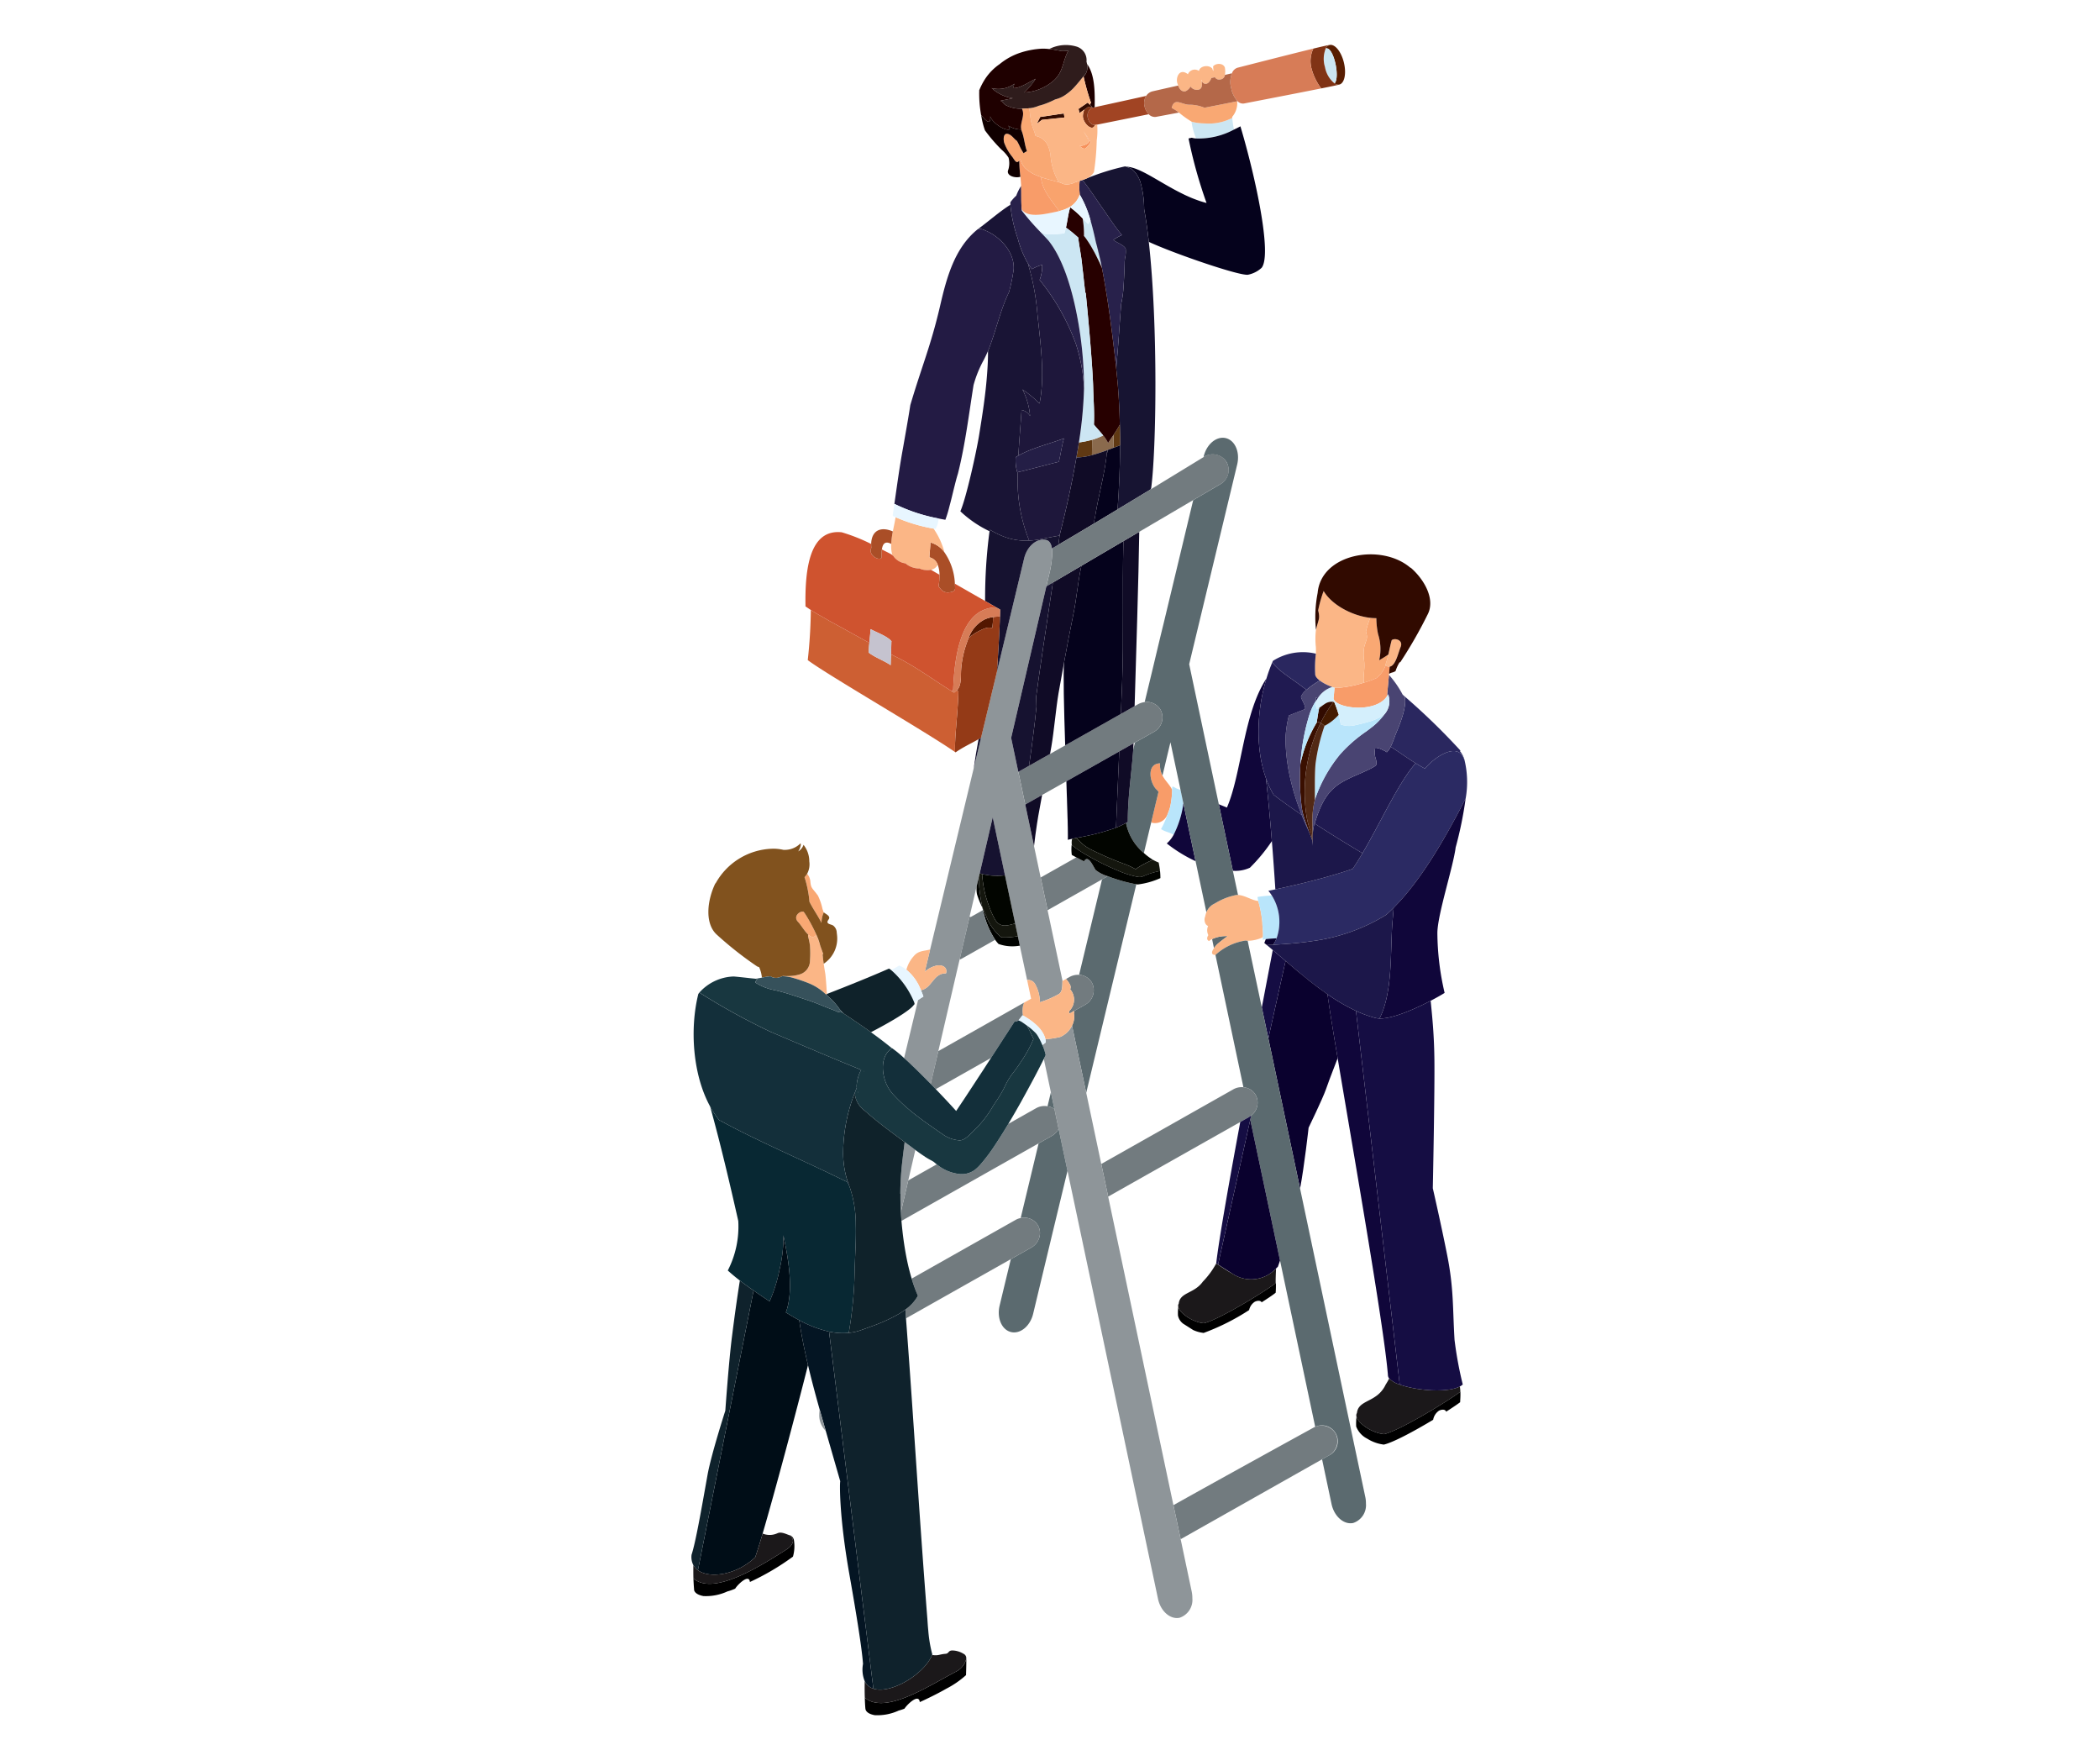 <svg id="Layer_1" data-name="Layer 1" xmlns="http://www.w3.org/2000/svg" width="300" height="250" viewBox="0 0 300 250"><defs><style>.cls-1{fill:#2a275f;}.cls-2{fill:#201a51;}.cls-3{fill:#5b6a6f;}.cls-4{fill:#f89c69;}.cls-5{fill:#b9e5fb;}.cls-6{fill:#10063a;}.cls-7{fill:#fbb686;}.cls-8{fill:#2b2a63;}.cls-9{fill:#1b181a;}.cls-10{fill:#494472;}.cls-11{fill:#150d43;}.cls-12{fill:#1c174a;}.cls-13{fill:#f9a873;}.cls-14{fill:#0a012e;}.cls-15{fill:#727b7f;}.cls-16{fill:#431a00;}.cls-17{fill:#d4effc;}.cls-18{fill:#310b00;}.cls-19{fill:#581d01;}.cls-20{fill:#cce6f3;}.cls-21{fill:#310a00;}.cls-22{fill:#803315;}.cls-23{fill:#522915;}.cls-24{fill:#3a0f00;}.cls-25{fill:#d77c57;}.cls-26{fill:#b46849;}.cls-27{fill:#100b26;}.cls-28{fill:#020500;}.cls-29{fill:#05021c;}.cls-30{fill:#171432;}.cls-31{fill:#603913;}.cls-32{fill:#8a6a4d;}.cls-33{fill:#270000;}.cls-34{fill:#a14423;}.cls-35{fill:#1f0000;}.cls-36{fill:#8e9599;}.cls-37{fill:#28214b;}.cls-38{fill:#f7925c;}.cls-39{fill:#180000;}.cls-40{fill:#14160e;}.cls-41{fill:#010300;}.cls-42{fill:#f9a36d;}.cls-43{fill:#161230;}.cls-44{fill:#e8f6ff;}.cls-45{fill:#1e173b;}.cls-46{fill:#191435;}.cls-47{fill:#241e46;}.cls-48{fill:#2f1c1c;}.cls-49{fill:#231b44;}.cls-50{fill:#100000;}.cls-51{fill:#531700;}.cls-52{fill:#943a17;}.cls-53{fill:#cd5f33;}.cls-54{fill:#aa4e27;}.cls-55{fill:#132f3a;}.cls-56{fill:#cf532f;}.cls-57{fill:#c5c3cf;}.cls-58{fill:#041523;}.cls-59{fill:#082833;}.cls-60{fill:#183740;}.cls-61{fill:#0f222a;}.cls-62{fill:#0f222c;}.cls-63{fill:#000d17;}.cls-64{fill:#81521e;}.cls-65{fill:#36515b;}</style></defs><path class="cls-1" d="M199.471,104.654c-.233.569-.498,1.391-.807,2.002h.008c1.231.789,2.34,1.602,3.559,2.357.425.265.866.523,1.333.769,1.355-1.647,4.683-3.895,5.575-1.37l.034-.014a3.471,3.471,0,0,0-.605-1.113l.076-.068a95.223,95.223,0,0,0-7.997-7.761C201.064,100.846,199.943,103.533,199.471,104.654Z"/><path class="cls-2" d="M202.231,109.012c-1.219-.754-2.327-1.567-3.559-2.357h-.008a3.016,3.016,0,0,1-.216.4c-.498.594-.115.38-.881.09a2.542,2.542,0,0,0-1.095-.343,2.78,2.78,0,0,0,.093,1.653c.153.821.153.821-.515,1.201-1.381.746-2.869,1.224-4.258,2.024-2.292,1.3-3.152,3.301-3.987,5.945,2.239,1.464,4.596,2.909,6.835,4.244C197.261,117.435,199.726,111.892,202.231,109.012Z"/><path class="cls-3" d="M173.979,134.796a16.454,16.454,0,0,1,1.414-1.079,4.607,4.607,0,0,0-2.236.42l.268,1.294A3.351,3.351,0,0,1,173.979,134.796Z"/><path class="cls-4" d="M166.762,116.39c.002-.007.008-.013.008-.021.163-.421.305-.821.397-1.121a12.259,12.259,0,0,0,.28-2.447c-.379-.777-.993-1.27-1.38-2.033a3.316,3.316,0,0,1-.351-1.739c-2.083.06-1.407,3.052-.395,3.837a.83.83,0,0,0,.182.222c-.349,1.455-.696,2.919-1.05,4.395A1.897,1.897,0,0,0,166.762,116.39Z"/><path class="cls-5" d="M167.46,112.379c-.001.13-.004.273-.012.423a12.259,12.259,0,0,1-.28,2.447,5.369,5.369,0,0,1-.397,1.121c0,.007-.006.014-.008.021a11.749,11.749,0,0,1-.899,2.022l-.002.007c.509.362,1.209.46,1.764.789l.04.021a13.936,13.936,0,0,0,1.387-4.473l-.405-1.93a3.262,3.262,0,0,1-1.003-.457Z"/><path class="cls-6" d="M166.68,120.471a20.521,20.521,0,0,0,4.116,2.534l-1.743-8.249a13.936,13.936,0,0,1-1.387,4.473A4.212,4.212,0,0,1,166.68,120.471Z"/><path class="cls-6" d="M176.122,124.375a4.894,4.894,0,0,0,2.442-.438,24.304,24.304,0,0,0,3.132-3.8c-.24-3-.513-6.001-.847-8.975-1.544-4.328-1.286-9.826.078-14.265-3.338,5.081-3.514,13.488-5.651,18.449-.38-.155-.767-.311-1.161-.473l2.007,9.488Z"/><path class="cls-7" d="M180.335,131.756a16.881,16.881,0,0,0-.586-3.066c-.94-.088-1.907-.818-2.889-.859-.076-.001-.15-.002-.225.003a9.085,9.085,0,0,0-3.089,1.214,2.27,2.27,0,0,0-1.204,1.253,3.412,3.412,0,0,0-.18.633c-.188.393-.071,1.166.426,1.323a1.53,1.53,0,0,0,.031,1.311c-.224.366-.249.685.103.848a1.789,1.789,0,0,1,.435-.281,4.607,4.607,0,0,1,2.236-.42,16.454,16.454,0,0,0-1.414,1.079,3.351,3.351,0,0,0-.554.635c-.321.453-.491.969.205.965l.012,0a8.125,8.125,0,0,1,4.289-2.05,1.551,1.551,0,0,0,.307.031,5.185,5.185,0,0,0,2.177-.503C180.479,133.171,180.327,132.309,180.335,131.756Z"/><path class="cls-5" d="M179.749,128.691a16.881,16.881,0,0,1,.586,3.066c-.007.553.144,1.415.081,2.117a1.52,1.52,0,0,1-.052.361,2.554,2.554,0,0,1,.471-.096c.494-.069,1.038-.082,1.537-.123a7.086,7.086,0,0,0-.68-6.098,14.157,14.157,0,0,0-2.045.204C179.671,128.314,179.71,128.499,179.749,128.691Z"/><path class="cls-8" d="M203.564,109.781c-.468-.246-.908-.504-1.333-.769-2.504,2.88-4.969,8.423-7.59,12.858-.461.785-.928,1.537-1.403,2.232-1.686.585-3.551,1.126-5.475,1.625-1.83.48-3.72.919-5.569,1.303-.336.077-.67.14-.999.204a6.545,6.545,0,0,1,.497.683,7.086,7.086,0,0,1,.68,6.098,4.485,4.485,0,0,1-.51.928c1.988-.103,3.854-.255,5.633-.524a26.662,26.662,0,0,0,10.523-3.745c0-.007.006-.007.006-.007.366-.323.72-.659,1.072-1.01,4.188-4.202,7.673-10.544,10.282-15.593a13.404,13.404,0,0,0-.203-5.669l-.034.014C208.246,105.886,204.918,108.134,203.564,109.781Z"/><path class="cls-6" d="M193.711,144.39a26.775,26.775,0,0,1-4.069-2.377c.142,1.122.487,3.325.965,6.232.152.902.317,1.875.487,2.901,2.316,13.821,6.532,37.892,7.145,44.869.02.15.031.295.035.43v.013c.007.021.005.041.012.069a.735.735,0,0,0,.167.364,3.628,3.628,0,0,0,1.509.874Z"/><path class="cls-9" d="M197.69,204.84v.015c2.26-.501,9.233-4.776,10.937-6.069-.013-.204-.035-.465-.073-.752-1.808.945-6.173.599-8.591-.268a3.628,3.628,0,0,1-1.509-.874,8.814,8.814,0,0,1-.51.888v.006a4.135,4.135,0,0,1-.656.994c-1.332,1.505-3.262,1.375-3.441,3.052a.623.623,0,0,0-.062.519C194.03,203.316,195.972,204.674,197.69,204.84Z"/><path class="cls-10" d="M198.149,99.434c.048-.081.099-.162.141-.251l.021.015a2.806,2.806,0,0,1-.558,2.859,9.236,9.236,0,0,1-1.565,1.644c-.331.261-.655.51-.98.752a20.268,20.268,0,0,0-3.773,3.299,20.474,20.474,0,0,0-3.518,6.246c-.029.081-.058.169-.085.258a11.739,11.739,0,0,0-.337,3.17c.003.717.028,1.427.032,2.096a7.299,7.299,0,0,1,.186-1.602c.029-.102.058-.198.093-.293.835-2.644,1.695-4.645,3.987-5.945,1.388-.8,2.876-1.278,4.258-2.024.668-.38.668-.38.515-1.201a2.78,2.78,0,0,1-.093-1.653,2.542,2.542,0,0,1,1.095.343c.767.289.383.503.881-.09a3.016,3.016,0,0,0,.216-.4c.31-.611.574-1.433.807-2.002.471-1.12,1.593-3.808,1.175-5.199-.086-.077-.182-.16-.269-.243a14.197,14.197,0,0,0-1.955-2.819c-.032.341-.064.689-.096,1.03C198.27,98.097,198.204,98.766,198.149,99.434Z"/><path class="cls-7" d="M197.942,95.049a.867.867,0,0,0,.586.171c.849-.118,1.214-1.97,1.553-2.777.444-1.038-.821-1.363-1.264-1.007-.141.455-.303,1.265-.486,2.055a12.05,12.05,0,0,1-.436,1.523C197.908,95.028,197.93,95.035,197.942,95.049Z"/><path class="cls-11" d="M196.454,145.391a17.125,17.125,0,0,1-2.744-1l6.253,53.376c2.417.866,6.783,1.213,8.591.268a2.094,2.094,0,0,0,.413-.281,53.269,53.269,0,0,1-1.176-6.377v-.014c-.273-4.42-.097-7.231-1.024-11.952-.862-4.388-2.08-9.687-2.08-9.687s.298-14.242.223-18.7c-.05-3.23-.272-5.505-.53-8.076-2.145,1.117-5.395,2.588-7.305,2.528A2.588,2.588,0,0,1,196.454,145.391Z"/><path class="cls-6" d="M198.94,131.499c-.364,4.139.1,10.138-1.864,13.974,1.91.06,5.16-1.41,7.305-2.528.962-.506,1.698-.933,1.993-1.126a38.551,38.551,0,0,1-1.035-8.581c.036-2.641,2.179-9.137,2.602-12.101l-.013-.007a54.261,54.261,0,0,0,1.448-7.065c-2.609,5.049-6.094,11.391-10.282,15.593C199.051,130.286,198.995,130.899,198.94,131.499Z"/><path class="cls-12" d="M197.076,145.473c1.964-3.836,1.5-9.836,1.864-13.974.055-.6.111-1.213.154-1.841-.352.351-.705.687-1.072,1.01,0,0-.006,0-.006.007a26.662,26.662,0,0,1-10.523,3.745c-1.778.27-3.645.422-5.633.524-.294.01-.594.026-.894.035.283.229.573.473.855.722.602.506,1.208,1.027,1.83,1.554,1.114.957,2.26,1.929,3.435,2.86.838.66,1.688,1.3,2.555,1.898a26.775,26.775,0,0,0,4.069,2.377,17.125,17.125,0,0,0,2.744,1A2.588,2.588,0,0,0,197.076,145.473Z"/><path d="M197.69,204.855V204.84c-1.718-.166-3.659-1.524-3.905-2.489a9.207,9.207,0,0,0-.051,1.316.576.576,0,0,0,.011.103,3.261,3.261,0,0,0,1.574,1.721,5.76,5.76,0,0,0,2.35.844v.007c1.37-.302,4.457-1.981,7.066-3.548a2.011,2.011,0,0,1,.823-1.293c.337-.18.898-.261,1.036.138.875-.562,1.59-1.045,1.998-1.353.021-.49.06-.914.035-1.5C206.923,200.078,199.949,204.353,197.69,204.855Z"/><path class="cls-13" d="M197.942,95.049c-.013-.015-.034-.022-.047-.035a12.05,12.05,0,0,0,.436-1.523c-.411.287-.852.554-1.307.814a7.006,7.006,0,0,0-.152-3.715,11.495,11.495,0,0,1-.25-2.296,6.481,6.481,0,0,1-.873-.046,12.89,12.89,0,0,0-.614,1.971c.3.987.09.998-.239,2.167a6.323,6.323,0,0,0-.003,2.13c.092,1.292-.184,2.019-.06,2.997a13.875,13.875,0,0,0,1.823-.665A4.1,4.1,0,0,0,197.942,95.049Z"/><path class="cls-5" d="M193.759,103.537a3.499,3.499,0,0,1-2.226-.064h-.006a10.302,10.302,0,0,0-.287-1.369,7.02,7.02,0,0,1-2.015,1.576c0,.007,0,.007-.006.014a27.231,27.231,0,0,0-1.291,5.463c-.13,1.596-.073,3.453-.096,5.098.028-.088.057-.177.085-.258a20.474,20.474,0,0,1,3.518-6.246,20.268,20.268,0,0,1,3.773-3.299c.325-.242.649-.49.98-.752a9.236,9.236,0,0,0,1.565-1.644,7.17,7.17,0,0,1-2.293,1.054C195.087,103.215,194.442,103.404,193.759,103.537Z"/><path class="cls-14" d="M189.642,142.013c-.866-.598-1.717-1.238-2.555-1.898-1.175-.931-2.321-1.903-3.435-2.86l-2.459,11.065,4.533,21.448c.617-3.261,1.217-8.693,1.217-8.693s2.003-4.129,2.478-5.481c.697-1.998,1.262-3.321,1.674-4.449-.171-1.026-.336-1.998-.487-2.901C190.129,145.338,189.784,143.135,189.642,142.013Z"/><path class="cls-4" d="M197.942,95.049a4.1,4.1,0,0,1-1.287,1.798,13.875,13.875,0,0,1-1.823.665,16.209,16.209,0,0,1-3.902.752,1.699,1.699,0,0,1-.272-.045l-.015.061c-.032.402-.071.798-.105,1.193-.008.096-.024.198-.031.3.254,1.424,6.038,2.165,7.643-.339.055-.668.121-1.336.178-2.011.033-.341.065-.689.096-1.03a1.464,1.464,0,0,1,.017-.184c.024-.334.058-.661.088-.988A.867.867,0,0,1,197.942,95.049Z"/><path class="cls-15" d="M190.791,204.746a2.339,2.339,0,0,0-2.903-.948,2.78,2.78,0,0,0-.323.16s-13.26,7.285-19.933,11.031l1.033,4.861,20.204-11.41.93-.527A2.343,2.343,0,0,0,190.791,204.746Z"/><path class="cls-16" d="M188.662,103.263a2.139,2.139,0,0,1,.548.424c.007,0,.007-.007.013-.007a7.02,7.02,0,0,0,2.015-1.576,1.733,1.733,0,0,1-.053-.192,15.709,15.709,0,0,0-.599-1.667l-.046-.042c-.028.034-.056.068-.084.102-.181.243-.355.486-.529.744A19.671,19.671,0,0,0,188.662,103.263Z"/><path class="cls-17" d="M188.227,99.769c-.091.121-.181.25-.265.385a2.124,2.124,0,0,0,.181,1.17,3.074,3.074,0,0,0,.318-.206c.261-.182.518-.389.793-.564a1.7,1.7,0,0,1,1.173-.311l.04.001c0,.028-.008.041-.008.062.028-.034.055-.068.084-.102l.046.042a15.709,15.709,0,0,1,.599,1.667c.048.028.095.063.141.091a.949.949,0,0,1-.088.101,10.302,10.302,0,0,1,.287,1.369h.006a3.499,3.499,0,0,0,2.226.064c.683-.133,1.328-.323,1.7-.427a7.17,7.17,0,0,0,2.293-1.054,2.806,2.806,0,0,0,.558-2.859l-.021-.015c-.042.088-.092.169-.141.251-1.604,2.504-7.389,1.763-7.643.339a.509.509,0,0,1,.031-.3c.034-.396.073-.791.105-1.193l.015-.061c-.102-.029-.212-.058-.334-.1A3.769,3.769,0,0,0,188.227,99.769Z"/><path class="cls-7" d="M187.885,96.255c-.025.314.253.652.65.951a6.736,6.736,0,0,0,1.789.912c.122.042.232.071.334.1a1.699,1.699,0,0,0,.272.045,16.209,16.209,0,0,0,3.902-.752c-.124-.978.152-1.705.06-2.997a6.323,6.323,0,0,1,.003-2.13c.329-1.169.539-1.18.239-2.167a12.89,12.89,0,0,1,.614-1.971c-2.501-.28-5.47-1.802-6.658-3.832a17.986,17.986,0,0,0-.781,2.767c.284,1.199.071,1.216-.281,2.631-.016.047-.022.096-.036.136a10.998,10.998,0,0,0-.013,2.457,9.306,9.306,0,0,1,.002.962A16.48,16.48,0,0,0,187.885,96.255Z"/><path class="cls-18" d="M188.168,103.085a1.421,1.421,0,0,1,.494.177,19.671,19.671,0,0,1,1.267-2.215c.174-.257.348-.501.529-.744,0-.021.008-.034.008-.062l-.04-.001a1.7,1.7,0,0,0-1.173.311c-.275.174-.531.382-.793.564-.152.618-.229,1.376-.348,1.961C188.126,103.078,188.146,103.085,188.168,103.085Z"/><path class="cls-19" d="M189.424,6.85l.116.063c1.014.013,1.916,4.122,1.112,5.005a.832.832,0,0,0,.68.159c.746-.181,1.032-1.597.65-3.152-.381-1.568-1.301-2.679-2.048-2.499h-.006A.888.888,0,0,0,189.424,6.85Z"/><path class="cls-20" d="M189.54,6.913l-.116-.063a3.94,3.94,0,0,0-.139,2.735,3.893,3.893,0,0,0,1.367,2.333C191.456,11.035,190.554,6.926,189.54,6.913Z"/><path class="cls-2" d="M188.01,99.595c-.009.191-.031.375-.048.559.084-.135.174-.264.265-.385C188.152,99.713,188.078,99.65,188.01,99.595Z"/><path class="cls-21" d="M188.31,87.183a17.986,17.986,0,0,1,.781-2.767c1.188,2.03,4.157,3.551,6.658,3.832a6.481,6.481,0,0,0,.873.046,11.495,11.495,0,0,0,.25,2.296,7.006,7.006,0,0,1,.152,3.715c.455-.26.895-.527,1.307-.814.182-.79.345-1.6.486-2.055.442-.356,1.707-.032,1.264,1.007-.339.807-.704,2.659-1.553,2.777-.031.327-.064.654-.088.988l.068.008c.289-.194.508-.123.859-.37a5.594,5.594,0,0,1,.591-1.275l.066.042a64.195,64.195,0,0,0,3.946-6.888c1.067-2.108-.432-4.9-2.45-6.649l-.026.028c-4.102-3.552-12.751-2.086-13.258,3.579a17.967,17.967,0,0,0-.242,5.266c.014-.04.02-.088.036-.136C188.381,88.398,188.595,88.381,188.31,87.183Z"/><path class="cls-22" d="M187.305,9.572a8.241,8.241,0,0,0,1.438,3.057c1.506-.301,2.561-.525,2.589-.552a.832.832,0,0,1-.68-.159,3.893,3.893,0,0,1-1.367-2.333,3.94,3.94,0,0,1,.139-2.735.888.888,0,0,1,.504-.423c-.116-.002-1.025.204-2.307.515A4.165,4.165,0,0,0,187.305,9.572Z"/><path class="cls-23" d="M187.927,109.157a27.231,27.231,0,0,1,1.291-5.463.007.007,0,0,0-.007-.007,2.139,2.139,0,0,0-.548-.424,22.481,22.481,0,0,0-1.961,13.639,13.221,13.221,0,0,0,.621,2.111q.064.451.11.903a.205.205,0,0,1,.006.054c.03.287.061.581.092.869-.006-.109-.018-.253-.016-.423-.006-.075-.004-.164-.002-.253.002-.198.005-.417.015-.641-.005-.669-.029-1.379-.032-2.096a11.739,11.739,0,0,1,.337-3.17C187.854,112.61,187.797,110.753,187.927,109.157Z"/><path class="cls-1" d="M185.397,97.607c.425.313.836.619,1.243.925a12.378,12.378,0,0,1,1.895-1.326c-.397-.299-.674-.637-.65-.951a16.48,16.48,0,0,1,.096-2.886,7.993,7.993,0,0,0-6.13,1.022c-.03.068-.058.136-.087.204C182.536,95.725,184.328,96.808,185.397,97.607Z"/><path class="cls-24" d="M187.322,119.012a13.221,13.221,0,0,1-.621-2.111,22.481,22.481,0,0,1,1.961-13.639,1.421,1.421,0,0,0-.494-.177c-.036.061-.064.115-.098.169a18.868,18.868,0,0,0-2.293,5.853,32.132,32.132,0,0,0,.127,5.736,9.047,9.047,0,0,0,.337,1.752c.255.884.603,1.763.907,2.573.105.281.205.542.289.802a.205.205,0,0,0-.006-.054Q187.387,119.464,187.322,119.012Z"/><path class="cls-25" d="M175.891,12.63a3.721,3.721,0,0,0,.903,1.821,1.044,1.044,0,0,0,.986.321c.096-.026,7.05-1.357,10.964-2.143a8.241,8.241,0,0,1-1.438-3.057,4.165,4.165,0,0,1,.316-2.631c-3.739.911-10.699,2.7-10.829,2.732a1.263,1.263,0,0,0-.802.794A3.391,3.391,0,0,0,175.891,12.63Z"/><path class="cls-10" d="M186.241,116.595a9.047,9.047,0,0,1-.337-1.752,32.132,32.132,0,0,1-.127-5.736c.011-.177.027-.348.042-.525a29.799,29.799,0,0,1,1.242-6.495,8.283,8.283,0,0,1,.901-1.933c.017-.184.039-.368.048-.559.068.055.142.118.216.174a3.769,3.769,0,0,1,2.097-1.65,6.736,6.736,0,0,1-1.789-.912,12.378,12.378,0,0,0-1.895,1.326,2.291,2.291,0,0,0-.778.965c-.053.299.792,1.403.541,1.802l-2.271.89a15.841,15.841,0,0,0-.489,3.257,26.403,26.403,0,0,0,.636,5.53,33.014,33.014,0,0,0,1.574,5.134c.032.089.066.185.105.281.342.947.808,1.848,1.191,2.775C186.845,118.358,186.496,117.479,186.241,116.595Z"/><path class="cls-2" d="M180.849,111.163a13.132,13.132,0,0,0,1.101,2.363c1.217.932,2.575,1.899,4.008,2.867-.039-.096-.073-.192-.105-.281a33.014,33.014,0,0,1-1.574-5.134,26.403,26.403,0,0,1-.636-5.53,15.841,15.841,0,0,1,.489-3.257l2.271-.89c.251-.399-.594-1.503-.541-1.802a2.291,2.291,0,0,1,.778-.965c-.407-.306-.818-.612-1.243-.925-1.069-.799-2.861-1.882-3.633-3.012a21.033,21.033,0,0,0-.837,2.302C179.563,101.337,179.305,106.835,180.849,111.163Z"/><path class="cls-5" d="M188.112,103.078c.119-.585.197-1.343.348-1.961a3.074,3.074,0,0,1-.318.206,2.124,2.124,0,0,1-.181-1.17,8.283,8.283,0,0,0-.901,1.933,29.799,29.799,0,0,0-1.242,6.495c-.015.177-.031.347-.042.525a18.868,18.868,0,0,1,2.293-5.853C188.084,103.2,188.099,103.139,188.112,103.078Z"/><path class="cls-11" d="M180.258,143.905l.935,4.416,2.459-11.065c-.622-.527-1.228-1.048-1.83-1.554C181.346,138.214,180.816,140.992,180.258,143.905Z"/><path class="cls-14" d="M180.615,134.689c.115.098.237.194.352.291.3-.009.6-.025.894-.035a4.485,4.485,0,0,0,.51-.928c-.499.041-1.043.054-1.537.123C180.757,134.328,180.686,134.512,180.615,134.689Z"/><path class="cls-3" d="M180.258,143.905l-2.02-9.529a1.551,1.551,0,0,1-.307-.031,8.125,8.125,0,0,0-4.289,2.05l-.005.007,3.994,18.895a2.493,2.493,0,0,1,.456.088,2.166,2.166,0,0,1,1.298,1.022c0,.007.006.007.006.014a2.298,2.298,0,0,1-.648,2.912l-.132.599,4.251,20.114,5.026,23.754a2.268,2.268,0,0,1,1.91,4.115l-.93.527,1.353,6.387c.379,1.773,1.762,2.981,3.09,2.705a2.677,2.677,0,0,0,1.824-2.773,4.187,4.187,0,0,0-.094-.949l-2.092-9.873-7.224-34.167-4.533-21.448Z"/><path class="cls-12" d="M187.763,125.728c1.924-.499,3.788-1.04,5.475-1.625.475-.695.941-1.447,1.403-2.232-2.24-1.335-4.596-2.78-6.835-4.244-.036.095-.064.191-.093.293a7.299,7.299,0,0,0-.186,1.602c-.01.225-.013.443-.015.641-.002.089-.003.177.002.253-.002.17.009.314.016.423-.031-.287-.062-.581-.092-.869-.085-.26-.184-.521-.289-.802-.383-.927-.849-1.828-1.191-2.775-1.433-.968-2.791-1.935-4.008-2.867a13.132,13.132,0,0,1-1.101-2.363c.334,2.974.607,5.974.847,8.975.187,2.302.346,4.598.498,6.894C184.043,126.647,185.933,126.208,187.763,125.728Z"/><path class="cls-14" d="M176.009,181.895a4.844,4.844,0,0,0,6.284-.712c.083-.081.173-.162.262-.249.1-.28.2-.57.306-.89L178.611,159.93l-4.602,20.688Z"/><path class="cls-15" d="M176.159,155.611s-12.39,7.004-18.835,10.643l.987,4.661,18.869-10.656,1.217-.686a.571.571,0,0,0,.118-.081c.081-.053.159-.107.227-.161a2.298,2.298,0,0,0,.648-2.912c0-.007-.006-.007-.006-.014a2.166,2.166,0,0,0-1.298-1.022,2.493,2.493,0,0,0-.456-.088A2.417,2.417,0,0,0,176.159,155.611Z"/><path class="cls-9" d="M173.744,180.464a11.891,11.891,0,0,1-1.933,2.623,1.524,1.524,0,0,1-.174.223c0,.006-.006.013-.014.02-1.234,1.444-3.068,1.309-3.234,2.876a.59.59,0,0,0-.062.478c.227.898,2.032,2.165,3.628,2.316v.006c1.602-.352,5.757-2.747,8.333-4.398.909-.581,1.625-1.069,1.956-1.345-.019-.513.018-1.289.05-2.081a4.844,4.844,0,0,1-6.284.712c-.683-.378-1.345-.824-2.008-1.262C173.919,180.576,173.83,180.521,173.744,180.464Z"/><path class="cls-11" d="M178.397,159.573l-1.217.686c-1.644,8.859-3.042,16.778-3.436,20.198l.265.16,4.602-20.688.132-.599c-.069.054-.146.108-.227.161A.571.571,0,0,1,178.397,159.573Z"/><path class="cls-20" d="M172.129,17.631a8.224,8.224,0,0,1-1.847-.23.184.184,0,0,0-.062-.015,9.056,9.056,0,0,0,.605,2.261l-.016.129a10.612,10.612,0,0,0,5.486-1.277l-.028-.055a14.609,14.609,0,0,1-.23-1.607,7.171,7.171,0,0,1-3.826.794C172.184,17.631,172.157,17.631,172.129,17.631Z"/><path class="cls-13" d="M169.851,14.958c-1.096-.043-2.095-1.067-2.47.457.096.049.182.098.278.155a5.395,5.395,0,0,1,.757.509,14.681,14.681,0,0,0,1.805,1.294.304.304,0,0,0,.062.028,8.224,8.224,0,0,0,1.847.23c.028,0,.054.001.082.001a7.171,7.171,0,0,0,3.826-.794c.002-.027.002-.061.002-.088l-.034-.035a3.037,3.037,0,0,0,.739-2.188l-.013-.062c-1.259.256-2.949.594-4.668.925A5.569,5.569,0,0,0,169.851,14.958Z"/><path d="M171.954,189.007v-.006c-1.596-.152-3.401-1.419-3.628-2.316a7.13,7.13,0,0,0-.043,1.222,1.934,1.934,0,0,0,.747,1.163l1.429.907a4.873,4.873,0,0,0,1.478.408v.008a32.405,32.405,0,0,0,6.508-3.27,1.891,1.891,0,0,1,.794-1.177c.31-.167.823-.247.996.068.419-.267.798-.514,1.115-.727.399-.269.704-.49.889-.644a13.228,13.228,0,0,0,.032-1.399.084.084,0,0,1-.028.021c-.331.276-1.047.764-1.956,1.345C177.712,186.26,173.557,188.655,171.954,189.007Z"/><path class="cls-7" d="M169.161,13.057c.287.037.742-.366.918-.698a1.087,1.087,0,0,0,.82.469c.798.065.867-.561.787-1.191a.996.996,0,0,1-.1-.165.235.235,0,0,1,.076-.012,1.372,1.372,0,0,1,.025.177c.249.338.582.493.967.15a1.677,1.677,0,0,0,.399-.65c.172-.032.336-.071.5-.109a.733.733,0,0,0,.802.318.72.72,0,0,0,.636-.647,2.961,2.961,0,0,0-.014-1.065c-.276-.7-1.356-.599-1.682-.146.024.158.035.335.047.513.005.048.013.103.018.151a.62.62,0,0,1-.16-.344c-.577-.657-1.824-.34-1.914.315a.222.222,0,0,0-.074-.035,1.048,1.048,0,0,0-1.509.518.964.964,0,0,0-.108-.084c-1.157-.793-1.659.626-1.398,1.373.034.103.073.213.113.323C168.458,12.632,168.683,13.017,169.161,13.057Z"/><path class="cls-3" d="M175.241,66.035a2.345,2.345,0,0,1-.983,3.168l-3.8,2.228c-1.012,4.224-2.483,10.355-4.226,17.614-.456,1.857-.92,3.789-1.391,5.783q-.64,2.664-1.317,5.456a2.275,2.275,0,0,1,2.272,1.103,2.343,2.343,0,0,1-.986,3.167l-2.676,1.506c-.08.34-.167.68-.246,1.027-.232,3.417-.802,6.842-.768,10.296a1.735,1.735,0,0,1-.257.161,7.408,7.408,0,0,0,2.55,4.294c.347-1.457.694-2.913,1.042-4.355.354-1.476.701-2.939,1.05-4.395a.83.83,0,0,1-.182-.222c-1.013-.785-1.689-3.777.395-3.837a3.316,3.316,0,0,0,.351,1.739c.386-1.599.761-3.184,1.138-4.749l1.441,6.805.405,1.93,1.743,8.249,1.546,7.297a2.27,2.27,0,0,1,1.204-1.253,9.085,9.085,0,0,1,3.089-1.214c.075-.005.149-.004.225-.003l-.738-3.458v-.014l-2.007-9.488L169.884,94.87c3.967-16.485,6.856-28.521,6.856-28.521.426-1.762-.302-3.451-1.629-3.77-1.321-.312-2.736.856-3.155,2.619,0,0-.008.034-.021.095.054-.034.083-.054.083-.054A2.352,2.352,0,0,1,175.241,66.035Z"/><path class="cls-15" d="M152.338,111.592l7.552-4.266.009-.007,2.035-1.146.199-.113,2.676-1.506a2.343,2.343,0,0,0,.986-3.167,2.275,2.275,0,0,0-2.272-1.103,2.566,2.566,0,0,0-.952.308s-.174.092-.481.273c-.421.24-1.102.62-1.967,1.112-1.982,1.114-4.927,2.78-7.952,4.492q-1.086.61-2.162,1.22c-1.024.579-2.035,1.152-2.999,1.693-.528.299-1.039.586-1.534.866l.181.836.659,3.128.148.698,2.414-1.365Z"/><path class="cls-26" d="M163.494,15.13a2.342,2.342,0,0,0,.606,1.189,1.199,1.199,0,0,0,1.1.364c.028-.007,1.382-.255,3.217-.604a5.395,5.395,0,0,0-.757-.509c-.096-.056-.182-.105-.278-.155.375-1.524,1.373-.5,2.47-.457a5.569,5.569,0,0,1,2.213.432c1.718-.331,3.409-.67,4.668-.925a.213.213,0,0,1,.062-.013,3.721,3.721,0,0,1-.903-1.821,3.391,3.391,0,0,1,.099-2.163c-.31.071-.645.148-1.001.232a.72.72,0,0,1-.636.647.733.733,0,0,1-.802-.318c-.164.038-.328.077-.5.109a1.677,1.677,0,0,1-.399.65c-.385.343-.717.188-.967-.15.081.63.011,1.256-.787,1.191a1.087,1.087,0,0,1-.82-.469c-.175.332-.631.735-.918.698-.478-.041-.703-.426-.855-.838-2.048.457-3.638.817-3.671.83a1.466,1.466,0,0,0-.896.649A1.898,1.898,0,0,0,163.494,15.13Z"/><path class="cls-27" d="M160.306,97.509q-.092,2.282-.184,4.468c.866-.493,1.546-.872,1.967-1.112.19-6.414.572-18.374.662-24.905l-2.264,1.327C160.314,84.376,160.544,91.089,160.306,97.509Z"/><path class="cls-28" d="M159.188,118.314a33.436,33.436,0,0,1-5.385,1.359,6.135,6.135,0,0,0,1.992,1.638,46.83,46.83,0,0,0,5.049,2.172,11.7,11.7,0,0,1,1.389.667,7.904,7.904,0,0,1,.739-.482,14.422,14.422,0,0,1,1.73-.863,8.103,8.103,0,0,1-1.29-.966,7.408,7.408,0,0,1-2.55-4.294,11.917,11.917,0,0,1-1.428.676C159.352,118.254,159.27,118.288,159.188,118.314Z"/><path class="cls-29" d="M153.363,87.612c-.475,2.301-.916,4.629-1.346,6.978-.15,1.486-.021,6.614.153,11.879,3.025-1.713,5.971-3.379,7.952-4.492q.09-2.189.184-4.468c.238-6.42.008-13.133.181-20.223l-5.994,3.522c-.029.136-.059.259-.081.354C153.968,83.3,153.802,85.469,153.363,87.612Z"/><path class="cls-29" d="M170.81,19.776a2.914,2.914,0,0,1-.558-.103l-.46.103a66.486,66.486,0,0,0,2.571,9.216c-.306-.079-.611-.172-.91-.265-.251-.085-.503-.177-.747-.269-.381-.141-.749-.297-1.113-.466-.21-.091-.413-.19-.623-.295-2.807-1.363-5.2-3.143-7.091-3.715a.196.196,0,0,1-.06-.015,3.802,3.802,0,0,0-.836-.155,1.973,1.973,0,0,0-.28-.004,3.191,3.191,0,0,1,.857.265c.006,0,.013.007.019.007a.833.833,0,0,1,.076.042c.013.007.02.014.034.021.005.007.012.007.012.013A4.014,4.014,0,0,1,163,26.325a14.23,14.23,0,0,1,.45,3.535c.26,1.41.478,2.983.667,4.686,3.478,1.625,13.12,4.951,14.209,4.686a4.033,4.033,0,0,0,1.903-.977c1.541-1.905-.914-13.146-3.028-20.212-.268.146-.577.306-.906.458A10.612,10.612,0,0,1,170.81,19.776Z"/><path class="cls-27" d="M159.9,107.32l-.009.007c-.04.975-.081,1.944-.121,2.919-.028.526-.049,1.051-.07,1.583q-.085,1.892-.162,3.806-.029.736-.061,1.473v.007c-.012.368-.031.736-.042,1.105a11.917,11.917,0,0,0,1.428-.676,1.735,1.735,0,0,0,.257-.161c-.034-3.454.536-6.88.768-10.296.017-.3.034-.607.047-.914Z"/><path class="cls-30" d="M163,26.325a4.014,4.014,0,0,0-1.302-2.168c0-.007-.006-.007-.012-.013-.014-.007-.021-.014-.034-.021a.833.833,0,0,0-.076-.042c-.006,0-.013-.007-.019-.007a3.191,3.191,0,0,0-.857-.265,1.973,1.973,0,0,1,.28.004c-.076-.021-.158-.037-.238-.051a32.707,32.707,0,0,0-5.781,1.839,2.516,2.516,0,0,1-.254.092c-.02.006-.042.02-.062.026.84,1.049,1.896,2.626,2.6,3.66,1.051,1.468,1.913,2.866,3.028,4.198a7.65,7.65,0,0,0-1.212.68c.376.387,1.505.711,1.749,1.281a4.111,4.111,0,0,1-.1,1.364.862.862,0,0,1-.016.136,1.884,1.884,0,0,1-.025.239c0,.014,0,.021-.006.028v.055c-.018,1.324-.099,2.715-.186,4.038a16.776,16.776,0,0,1-.315,2.057c-.016.273-.034.546-.059.812-.205,2.659-.351,5.258-.61,7.848a1.666,1.666,0,0,1-.042.444c.103.971.174,1.784.229,2.338.157,1.907.255,3.832.295,5.758.028.983.042,1.967.036,2.949-.008,3.01-.136,5.998-.348,8.937-.002.062-.002.137-.01.218,1.61-.968,3.2-1.936,4.686-2.83.042-.062.077-.116.111-.176.738-5.478,1.001-23.243-.336-35.206-.189-1.702-.407-3.276-.667-4.686A14.23,14.23,0,0,0,163,26.325Z"/><path class="cls-31" d="M159.052,63.97c.343-.132.659-.258.96-.369.006-.983-.008-1.966-.036-2.949-.252.474-.581.988-.9,1.469C159.069,62.673,159.06,63.39,159.052,63.97Z"/><path class="cls-3" d="M158.248,125.153l-.813.453c-1.099,4.579-2.2,9.158-3.278,13.634a2.244,2.244,0,0,1,1.828,1.111,2.361,2.361,0,0,1-.992,3.174l-1.516.853a2.208,2.208,0,0,1-.065.374,2.733,2.733,0,0,1-.265,1.743l2.028,9.598c2.199-9.158,4.681-19.486,7.157-29.786A22.747,22.747,0,0,1,158.248,125.153Z"/><path class="cls-32" d="M155.999,65c.261-.071.529-.143.795-.228.481-.151.968-.315,1.433-.493.274-.098.557-.203.825-.309.008-.581.017-1.297.024-1.849-.292.433-.578.838-.779,1.157a.113.113,0,0,0-.029.04c0-.034.002-.061.002-.095a4.749,4.749,0,0,0-.676-1.027,9.3,9.3,0,0,1-1.543.607C156.027,63.458,155.989,64.365,155.999,65Z"/><path class="cls-29" d="M158.228,64.279c-.01.109-.01.212-.011.321l-.083-.001c-.263,2.822-1.094,5.746-1.584,8.572-.089.558-.199,1.11-.323,1.647,1.129-.674,2.278-1.368,3.428-2.055l.001-.007c.008-.082.008-.157.01-.218.212-2.939.34-5.927.348-8.937-.302.111-.618.237-.96.369C158.784,64.076,158.502,64.181,158.228,64.279Z"/><path class="cls-33" d="M156.921,36.125l.019.083c.085.288.156.576.229.862-.187-.883-.389-1.698-.596-2.403a1.957,1.957,0,0,0,.045.192C156.701,35.201,156.811,35.66,156.921,36.125Z"/><path class="cls-15" d="M158.248,125.153a5.093,5.093,0,0,1-1.741-.897c-.389-.599-1.069-2.253-1.643-1.224-.244-.113-.713-.358-1.106-.568-1.478.833-3.246,1.833-5.09,2.873l.987,4.669,7.78-4.399Z"/><path class="cls-31" d="M156.05,62.803a12.22,12.22,0,0,1-1.854.384l-.062-.007c-.113.728-.232,1.444-.359,2.158A8.561,8.561,0,0,0,155.999,65C155.989,64.365,156.027,63.458,156.05,62.803Z"/><path class="cls-27" d="M158.134,64.599l.083.001c.002-.109.002-.212.011-.321-.465.178-.952.342-1.433.493-.266.085-.534.156-.795.228a8.561,8.561,0,0,1-2.224.338c-.991,5.755-2.331,10.801-2.41,11.162-.025.246-.085.695-.169,1.308,1.502-.88,3.228-1.908,5.031-2.989.124-.537.234-1.089.323-1.647C157.04,70.345,157.871,67.422,158.134,64.599Z"/><path class="cls-34" d="M156.162,15.37a.773.773,0,0,0-.124.04.79.79,0,0,0-.31.186,1.26,1.26,0,0,0-.344,1.183c.133.664.571,1.1,1.042,1.072a.705.705,0,0,0,.123-.012c.006,0,.076-.012.192-.039.87-.173,4.428-.888,7.358-1.483a2.342,2.342,0,0,1-.606-1.189,1.898,1.898,0,0,1,.246-1.43c-2.889.643-6.456,1.42-7.358,1.619-.118.026-.187.046-.213.052Z"/><path class="cls-35" d="M155.093,10.558a2.886,2.886,0,0,1-.292.391,32.137,32.137,0,0,0,1.061,3.735.655.655,0,0,0-.153.291l.357.346-.054-.008a.246.246,0,0,1,.026.096.773.773,0,0,1,.124-.04h.006c.026-.006.096-.026.213-.052.032-1.938.07-4.641-1.091-6.178A1.911,1.911,0,0,1,155.093,10.558Z"/><path class="cls-22" d="M155.5,15.232l-.586.415a2.204,2.204,0,0,0-.212,1.028c.069.99,1.383,2.196,1.725,1.177-.471.028-.91-.408-1.042-1.072a1.26,1.26,0,0,1,.344-1.183.79.79,0,0,1,.31-.186.246.246,0,0,0-.026-.096l-.334-.052Z"/><path class="cls-27" d="M148.067,100.946c-.285,2.884-.665,5.684-1.058,8.437.964-.541,1.975-1.114,2.999-1.693.061-.354.127-.716.193-1.083.355-2.05.662-5.5,1.01-7.549.267-1.485.533-2.983.805-4.467.43-2.349.87-4.677,1.346-6.978.439-2.144.606-4.312,1.05-6.45.022-.095.051-.217.081-.354l-4.08,2.395c-.872,5.824-2.056,13.616-2.387,16.315C148.025,99.532,148.067,100.939,148.067,100.946Z"/><path class="cls-29" d="M159.188,118.314c.082-.026.164-.06.247-.093.011-.368.03-.737.042-1.105v-.007q.033-.736.061-1.473.078-1.913.162-3.806c.021-.533.042-1.058.07-1.583.04-.975.081-1.944.121-2.919l-7.552,4.266q.035,1.127.071,2.171c.013.212.016.409.02.607.018.649.043,1.263.057,1.837.009.301.017.587.029.853.008.403.016.772.025,1.114,0,.081.005.157.003.232.01.744.017,1.284,0,1.542.205-.045.411-.097.611-.135.218-.051.43-.096.648-.141A33.436,33.436,0,0,0,159.188,118.314Z"/><path class="cls-36" d="M158.311,170.915l-.987-4.661-2.147-10.159-2.028-9.598a3.409,3.409,0,0,1-1.673,1.61,12.072,12.072,0,0,1-2.133.325,1.731,1.731,0,0,1,.053.466c-.158.128-.323.248-.482.382a7.043,7.043,0,0,1,.465,1.419c-.042.095-.134.285-.26.549l1.007,4.772.507,2.41h.006l.589,2.806,1.27,5.997,1.199,5.661,11.731,55.472c.371,1.773,1.756,2.986,3.09,2.704a2.684,2.684,0,0,0,1.82-2.781,4.655,4.655,0,0,0-.09-.943l-1.583-7.496-1.033-4.861Z"/><path class="cls-20" d="M154.858,33.708c.054.069.115.139.168.208.115.144.228.31.341.482.242.351.489.758.723,1.177.107.186.207.372.312.564.014.021.02.042.035.069.112.213.218.426.317.632.241.474.447.92.611,1.305-.004-.13-.21-1.033-.423-1.937l-.019-.083c-.11-.465-.22-.924-.302-1.267a1.957,1.957,0,0,1-.045-.192.141.141,0,0,0-.016-.055c-.212-1-.462-2.061-.762-3.103-.124.176-.243.352-.353.493-.25-.262-.513-.539-.776-.802a13.841,13.841,0,0,1,.192,2.46Z"/><path class="cls-37" d="M154.25,27.768v.02l.005.007a15.238,15.238,0,0,1,1.539,3.713c.3,1.042.55,2.103.762,3.103a.141.141,0,0,1,.016.055c.207.706.408,1.521.596,2.403.037.151.07.295.094.445a2.909,2.909,0,0,1,.084.404c.026.116.05.233.071.349.607,3.053,1.135,6.739,1.528,9.939.204,1.621.374,3.118.507,4.348a1.666,1.666,0,0,0,.042-.444c.26-2.59.405-5.189.61-7.848.025-.266.043-.538.059-.812a16.776,16.776,0,0,0,.315-2.057c.087-1.323.167-2.714.186-4.038v-.055c.006-.007.006-.014.006-.028a1.884,1.884,0,0,0,.025-.239.862.862,0,0,0,.016-.136,4.111,4.111,0,0,0,.1-1.364c-.244-.57-1.373-.893-1.749-1.281a7.65,7.65,0,0,1,1.212-.68c-1.115-1.332-1.977-2.73-3.028-4.198-.704-1.034-1.76-2.611-2.6-3.66-.142.04-.28.085-.411.131A9.472,9.472,0,0,0,154.25,27.768Z"/><path class="cls-38" d="M155.022,21.212c.309-.139.806-.91.806-.91L154.79,18.738l.847,1.472a1.245,1.245,0,0,1-.552.436,2.053,2.053,0,0,1-.843.2S154.72,21.344,155.022,21.212Z"/><path class="cls-39" d="M155.093,10.558c-.111.114-.208.229-.305.343a.13.13,0,0,0,.013.048A2.886,2.886,0,0,0,155.093,10.558Z"/><polygon class="cls-21" points="154.075 15.554 154.212 16.157 154.914 15.647 155.5 15.232 155.677 15.261 156.012 15.314 156.065 15.322 155.708 14.976 155.385 14.657 154.075 15.554"/><path class="cls-40" d="M162.233,124.15a11.7,11.7,0,0,0-1.389-.667,46.83,46.83,0,0,1-5.049-2.172,6.135,6.135,0,0,1-1.992-1.638c-.218.045-.43.09-.648.141a2.487,2.487,0,0,0-.052.751,1.406,1.406,0,0,0,.032.15,14.116,14.116,0,0,0,1.656,1.156,36.595,36.595,0,0,0,4.887,2.47,12.743,12.743,0,0,0,2.909.914,1.339,1.339,0,0,0,.581-.033,11.118,11.118,0,0,1,2.551-.811c-.035-.348-.107-.759-.195-1.211a5.917,5.917,0,0,1-.821-.393,14.422,14.422,0,0,0-1.73.863A7.904,7.904,0,0,0,162.233,124.15Z"/><path class="cls-15" d="M152.285,139.83a3.576,3.576,0,0,1,.603.882.723.723,0,0,1-.007.587,2.271,2.271,0,0,1-.166,3.144l.071.329.047-.027.646-.366,1.516-.853a2.361,2.361,0,0,0,.992-3.174,2.244,2.244,0,0,0-1.828-1.111,2.467,2.467,0,0,0-1.396.322S152.594,139.656,152.285,139.83Z"/><path class="cls-41" d="M162.587,125.254a12.743,12.743,0,0,1-2.909-.914,36.595,36.595,0,0,1-4.887-2.47,14.116,14.116,0,0,1-1.656-1.156.394.394,0,0,1-.04-.035,5.831,5.831,0,0,0,.02,1.434s.292.16.644.35c.393.21.862.455,1.106.568.573-1.03,1.254.625,1.643,1.224a5.093,5.093,0,0,0,1.741.897,22.747,22.747,0,0,0,4.085,1.155,1.398,1.398,0,0,0,.164.015v.014a11.11,11.11,0,0,0,3.273-.911,9.363,9.363,0,0,0-.052-1.018,11.118,11.118,0,0,0-2.551.811A1.339,1.339,0,0,1,162.587,125.254Z"/><path class="cls-33" d="M157.417,38.268c-.021-.041-.033-.082-.054-.124-.164-.384-.37-.831-.611-1.305-.099-.206-.205-.419-.317-.632-.014-.027-.021-.048-.035-.069-.105-.192-.205-.378-.312-.564-.234-.419-.481-.826-.723-1.177-.113-.172-.227-.338-.341-.482-.053-.069-.113-.139-.168-.208l-.026-.027c.006-.007.02-.013.026-.021a13.841,13.841,0,0,0-.192-2.46,12.749,12.749,0,0,0-1.78-1.587c-.299.999-.38,1.913-.604,2.893a18.787,18.787,0,0,1,1.808,1.479.095.095,0,0,1-.054.019c.079.616.181,1.232.282,1.853.121.733.233,1.458.291,2.183.167,1.23.273,2.57.441,3.747.02.034.039.062.06.096.181,1.764.358,3.677.518,5.522.306,3.533.528,6.785.545,8.082.051,1.722.19,3.512.1,5.155.416.525.9,1.009,1.322,1.554a4.749,4.749,0,0,1,.676,1.027c0,.034-.002.061-.002.095a.113.113,0,0,1,.029-.04c.201-.319.487-.724.779-1.157.32-.481.648-.995.9-1.469-.04-1.926-.138-3.852-.295-5.758-.054-.554-.126-1.367-.229-2.338-.133-1.231-.303-2.728-.507-4.348C158.552,45.008,158.024,41.321,157.417,38.268Z"/><path class="cls-3" d="M150.632,158.429l-.507-2.41c-.161.673-.318,1.339-.478,1.993A2.07,2.07,0,0,1,150.632,158.429Z"/><path class="cls-42" d="M152.921,29.51a3.284,3.284,0,0,0,1.329-1.722v-.02a9.472,9.472,0,0,1-.016-1.919c-.246.071-.471.137-.665.196a2.439,2.439,0,0,1-1.635.244c-.141-.063-.284-.127-.425-.19-.084-.028-.172-.05-.261-.071-.271-.079-.563-.144-.828-.237a16.922,16.922,0,0,1-1.7-.487c.111,1.79,1.543,3.386,2.595,4.841a5.566,5.566,0,0,0,1.537-.594A.429.429,0,0,0,152.921,29.51Z"/><path class="cls-3" d="M150.237,162.259l-1.864,1.053c-.948,3.946-1.809,7.545-2.562,10.668a2.281,2.281,0,0,1,2.478,1.065,2.175,2.175,0,0,1,.254,1.403,2.457,2.457,0,0,1-1.239,1.763l-2.902,1.64c-1.015,4.198-1.601,6.647-1.601,6.647-.419,1.762.308,3.446,1.629,3.762,1.325.319,2.742-.849,3.163-2.61,0,0,.983-4.104,2.59-10.798v-.007c.674-2.796,1.455-6.027,2.316-9.613l-1.27-5.997A2.488,2.488,0,0,1,150.237,162.259Z"/><path class="cls-15" d="M159.654,72.764c-1.149.687-2.298,1.381-3.428,2.055-1.803,1.081-3.529,2.109-5.031,2.989-.315.187-.618.36-.914.534a5.185,5.185,0,0,1,.037.744,14.748,14.748,0,0,1-.466,3.073l-.37,1.592.93-.547,4.08-2.395,5.994-3.522,2.264-1.327,7.706-4.53,3.8-2.228a2.28,2.28,0,1,0-2.24-3.963s-.029.02-.083.054c-.539.327-3.678,2.25-7.593,4.633-1.486.894-3.076,1.862-4.686,2.83Z"/><path class="cls-36" d="M133.875,137.906c.718-.113,1.431.225,1.305.959a1.075,1.075,0,0,1-.037.164c-1.848-.025-1.947,2.083-3.576,2.408.047.117.099.24.146.357.073.186.137.37.204.549-.255.153-.496.314-.764.494l-1.997,8.294c.277.236.565.506.87.79.093.104.195.194.302.298.148.138.302.284.458.436.694.671,1.427,1.412,2.175,2.167l1.087-4.689,2.504-10.778.035-.163.501-2.137,1.421-6.111,1.016-4.375.297-1.259.123-.551h.006l1.864-8.03.148.712,1.601,7.579.603,2.854.852,4.025.134.643.251,1.171.281,1.355,1.046,4.909a1.15,1.15,0,0,1,1.172.637,5.433,5.433,0,0,1,.654,2.541,13.714,13.714,0,0,0,2.575-1.098c.686-.297.617-1.193.648-2.005l-2.128-10.049-.987-4.669-.949-4.491-.006-.034-1.249-5.902-.148-.698-.659-3.128-.181-.836-1.024-4.853,5.032-21.645.37-1.592a14.748,14.748,0,0,0,.466-3.073,5.185,5.185,0,0,0-.037-.744c-.095-.629-.334-1.097-.809-1.212-1.321-.318-2.737.857-3.163,2.619l-3.882,16.165-1.663,6.912-.617,2.551-.392,1.633-.657,2.749-6.219,25.86-.767,3.191A3.644,3.644,0,0,1,133.875,137.906Z"/><path class="cls-20" d="M154.134,63.18l.062.007a12.22,12.22,0,0,0,1.854-.384,9.3,9.3,0,0,0,1.543-.607c-.422-.545-.906-1.029-1.322-1.554.09-1.643-.05-3.433-.1-5.155-.017-1.297-.238-4.549-.545-8.082-.16-1.845-.337-3.759-.518-5.522-.021-.034-.04-.062-.06-.096-.168-1.177-.274-2.517-.441-3.747-.058-.725-.17-1.45-.291-2.183-.101-.622-.203-1.238-.282-1.853a.095.095,0,0,0,.054-.019,18.787,18.787,0,0,0-1.808-1.479c-.066.272-.137.55-.237.836-.813.057-2.796.344-3.357-.169l-.014.007c.35.373.708.74,1.052,1.12.005.014.018.021.032.034,1.967,2.423,3.289,6.523,4.098,10.725a54.365,54.365,0,0,1,1.005,10.396v.02A59.156,59.156,0,0,1,154.134,63.18Z"/><path class="cls-27" d="M148.316,116.595c.142-.818.289-1.621.444-2.431.037-.204.081-.408.118-.619l-2.414,1.365,1.249,5.902.006.034c.126-1.118.269-2.167.426-3.188C148.205,117.296,148.258,116.942,148.316,116.595Z"/><path class="cls-15" d="M148.542,176.448a2.175,2.175,0,0,0-.254-1.403,2.281,2.281,0,0,0-2.478-1.065,2.257,2.257,0,0,0-.747.277s-8.289,4.678-14.825,8.371a19.113,19.113,0,0,0,.896,2.448,5.872,5.872,0,0,1-1.795,1.976c.035.417.057.833.091,1.25l14.97-8.45,2.902-1.64A2.457,2.457,0,0,0,148.542,176.448Z"/><polygon class="cls-21" points="152.072 16.782 151.97 16.201 148.599 16.708 148.108 17.69 148.841 17.12 152.072 16.782"/><path class="cls-7" d="M153.413,144.753a2.208,2.208,0,0,0,.065-.374l-.646.366a.675.675,0,0,1-.028.13l-.019-.102-.071-.329a2.271,2.271,0,0,0,.166-3.144.723.723,0,0,0,.007-.587,3.576,3.576,0,0,0-.603-.882c-.137.081-.302.174-.487.28l-.014-.055c-.031.812.039,1.707-.648,2.005a13.714,13.714,0,0,1-2.575,1.098,5.433,5.433,0,0,0-.654-2.541,1.15,1.15,0,0,0-1.172-.637l.564,2.67c-.323.187-.66.372-.998.559a.917.917,0,0,1-.055.116,3.278,3.278,0,0,0-.113,1.719.743.743,0,0,0,.163.091c.224.133.46.279.704.44.089.056.17.112.25.174a8.361,8.361,0,0,1,.857.707,4.691,4.691,0,0,1,1.001,1.305,3.032,3.032,0,0,1,.216.576c.006.034.012.062.02.096a12.072,12.072,0,0,0,2.133-.325,3.409,3.409,0,0,0,1.673-1.61A2.733,2.733,0,0,0,153.413,144.753Z"/><path class="cls-43" d="M148.067,100.946c0-.007-.042-1.414-.042-1.427.331-2.699,1.516-10.491,2.387-16.315l-.93.547-5.032,21.645,1.024,4.853c.494-.28,1.005-.567,1.534-.866C147.402,106.63,147.782,103.83,148.067,100.946Z"/><path class="cls-7" d="M147.934,19.415c1.436.3,1.941,1.392,2.14,2.732a9.022,9.022,0,0,0,1.174,3.88c.089.022.178.043.261.071.141.064.284.128.425.19a2.439,2.439,0,0,0,1.635-.244c.193-.059.419-.124.665-.196.131-.047.269-.092.411-.131.02-.006.042-.02.062-.026a2.516,2.516,0,0,0,.254-.092,2.357,2.357,0,0,0,1.318-1.012,35.911,35.911,0,0,0,.397-4.534,10.403,10.403,0,0,0,.065-2.252c-.116.026-.185.039-.192.039a.705.705,0,0,1-.123.012c-.342,1.019-1.655-.187-1.725-1.177a2.204,2.204,0,0,1,.212-1.028l-.702.51-.137-.603,1.31-.896.323.318a.655.655,0,0,1,.153-.291,32.137,32.137,0,0,1-1.061-3.735.13.13,0,0,1-.013-.048c-.131.142-.25.297-.374.439v.007a.703.703,0,0,1-.055.061c-.008.013-.008.02-.014.026-.099.123-.195.236-.292.351-.229.276-.458.54-.707.802a6.67,6.67,0,0,1-.96.827,4.325,4.325,0,0,1-1.643.783,12.899,12.899,0,0,1-1.599.688,7.957,7.957,0,0,1-.831.241.028.028,0,0,1,.021.007,4.544,4.544,0,0,1-1.28.324c.073.642.126,1.292.26,1.928C147.427,18.064,147.774,18.716,147.934,19.415Zm7.151,1.231a1.245,1.245,0,0,0,.552-.436l-.847-1.472,1.038,1.564s-.497.771-.806.91c-.302.133-.779-.366-.779-.366A2.053,2.053,0,0,0,155.085,20.646Zm-6.486-3.938,3.372-.507.102.581-3.232.338-.733.57Z"/><path class="cls-44" d="M149.107,147.759a4.691,4.691,0,0,0-1.001-1.305,8.361,8.361,0,0,0-.857-.707c-.081-.062-.161-.118-.25-.174-.243-.161-.479-.307-.704-.44a.743.743,0,0,1-.163-.091c-.006-.007-.02-.007-.028-.015l-.04-.027c-.194.222-.389.52-.603.742a1.934,1.934,0,0,1,.665.337c.135.09.283.196.452.32a.91.91,0,0,1,.121.084,9.086,9.086,0,0,1,1.222,1.04,2.324,2.324,0,0,1,.281.359c.095.145.207.344.328.578.127.247.258.529.384.818.159-.135.325-.255.482-.382a1.731,1.731,0,0,0-.053-.466c-.008-.034-.013-.061-.02-.096A3.032,3.032,0,0,0,149.107,147.759Z"/><path class="cls-45" d="M151.05,76.557c.11-.019.212-.038.314-.057.08-.36,1.419-5.407,2.41-11.162.127-.715.246-1.431.359-2.158a59.156,59.156,0,0,0,.727-7.704v-.02a24.107,24.107,0,0,0-1.151-6.303,31.801,31.801,0,0,0-5.192-9.169,5.578,5.578,0,0,0,.367-1.825c.002-.102-.003-.211-.008-.328a6.27,6.27,0,0,0-1.457.608,6.723,6.723,0,0,1-.569-.806,4.031,4.031,0,0,1,.123.438,34.121,34.121,0,0,1,1.231,6.816c.418,3.972,1.109,8.8.297,12.755a16.041,16.041,0,0,0-2.431-2.013,10.208,10.208,0,0,1,1.082,3.796,1.825,1.825,0,0,0-1.217-.87c-.123,2.046-.331,4.262-.45,6.519,1.938-1.093,4.459-1.672,6.517-2.463-.306.979-.459,2.192-.742,3.354-.596.128-1.698.427-2.802.713-1.293.331-2.589.674-3.052.757a22.931,22.931,0,0,0,1.621,9.783,12.132,12.132,0,0,0,1.947-.267C149.682,76.811,150.371,76.677,151.05,76.557Z"/><path class="cls-15" d="M133.682,155.569l7.888-4.459c.546-.839,1.069-1.643,1.536-2.368.37-.582.717-1.103,1.011-1.556.342-.541.621-.967.803-1.245l.41-.076c.047-.041.081-.081.131-.121.215-.222.41-.52.603-.742l.04.027c.008.007.021.007.028.015a3.278,3.278,0,0,1,.113-1.719.917.917,0,0,0,.055-.116c-3.956,2.24-8.881,5.026-12.253,6.925l-1.087,4.689.169.172C133.31,155.181,133.499,155.375,133.682,155.569Z"/><path class="cls-44" d="M152.045,33.342c.1-.286.171-.565.237-.836.224-.98.305-1.894.604-2.893a12.749,12.749,0,0,1,1.78,1.587c.263.263.526.54.776.802.11-.141.229-.318.353-.493a15.238,15.238,0,0,0-1.539-3.713l-.005-.007a3.284,3.284,0,0,1-1.329,1.722.429.429,0,0,1-.068.04,5.566,5.566,0,0,1-1.537.594c-.302.078-.617.141-.952.212-1.17.23-3.608.804-4.409-.469.006.068.012.13.017.199a35.759,35.759,0,0,0,2.702,3.095l.014-.007C149.249,33.686,151.231,33.399,152.045,33.342Z"/><path class="cls-46" d="M140.753,32.921c2.138.876,4.202,3.108,4.06,5.536a25.204,25.204,0,0,1-.673,3.281c-1.238,2.549-1.914,5.708-2.94,8.26a.679.679,0,0,1-.055.122c.006,1.065-.043,2.143-.127,3.227-.21,2.966-.681,5.943-1.143,8.79-.344,2.193-1.837,9.005-2.681,10.892a16.023,16.023,0,0,0,4.166,2.848c.014-.074.035-.149.05-.218a11.977,11.977,0,0,0,2.203,1.068c.008-.007.008-.007.014.001a8.643,8.643,0,0,0,2.279.475,7.693,7.693,0,0,0,1.121.015,22.931,22.931,0,0,1-1.621-9.783.462.462,0,0,1-.084.013,5.908,5.908,0,0,1-.223-2.14c.124-.08.254-.16.386-.234.119-2.257.327-4.473.45-6.519a1.825,1.825,0,0,1,1.217.87,10.208,10.208,0,0,0-1.082-3.796,16.041,16.041,0,0,1,2.431,2.013c.812-3.954.121-8.783-.297-12.755a34.121,34.121,0,0,0-1.231-6.816,4.031,4.031,0,0,0-.123-.438A14.197,14.197,0,0,1,145.4,34.07a20.377,20.377,0,0,1-1.062-4.82c-1.479.915-3.165,2.408-4.579,3.432-.02.013-.049.034-.068.046.04-.033.224-.01.266-.037A2.023,2.023,0,0,1,140.753,32.921Z"/><path class="cls-47" d="M151.262,65.966c.283-1.163.437-2.376.742-3.354-2.058.791-4.579,1.37-6.517,2.463-.133.074-.262.154-.386.234a5.908,5.908,0,0,0,.223,2.14.462.462,0,0,0,.084-.013c.464-.083,1.76-.426,3.052-.757C149.564,66.392,150.667,66.094,151.262,65.966Z"/><path class="cls-37" d="M146.852,37.633a6.723,6.723,0,0,0,.569.806,6.27,6.27,0,0,1,1.457-.608c.005.116.009.226.008.328a5.578,5.578,0,0,1-.367,1.825,31.801,31.801,0,0,1,5.192,9.17,24.107,24.107,0,0,1,1.151,6.303,54.365,54.365,0,0,0-1.005-10.396c-.809-4.202-2.131-8.302-4.098-10.725-.014-.013-.028-.021-.032-.034-.344-.38-.702-.747-1.052-1.12a35.759,35.759,0,0,1-2.702-3.095c-.005-.069-.01-.131-.017-.199-.088-1.059-.039-2.116-.073-3.176a1.42,1.42,0,0,0-.005-.164,7.144,7.144,0,0,0-.701,1.403,5.916,5.916,0,0,0-.839.944c-.002.116-.003.233.001.355A20.377,20.377,0,0,0,145.4,34.07,14.197,14.197,0,0,0,146.852,37.633Z"/><path class="cls-4" d="M145.955,29.886c.801,1.274,3.24.7,4.409.47.336-.07.651-.134.952-.212-1.052-1.455-2.484-3.051-2.595-4.841-.096-.042-.204-.085-.313-.134a5.237,5.237,0,0,1-1.95-1.153,2.725,2.725,0,0,1-.693-1.293c-.056.088-.111.163-.153.224a19.769,19.769,0,0,0,.16,2.295c.042.431.083.875.105,1.306a1.42,1.42,0,0,1,.005.164C145.916,27.77,145.866,28.827,145.955,29.886Z"/><path class="cls-48" d="M152.53,7.253a.723.723,0,0,0,.096-.026c-.853,1.531-.69,3.041-2.12,4.299a6.943,6.943,0,0,1-4.18,1.683,10.709,10.709,0,0,0,1.632-1.957c-.756.366-2.286,1.382-3.138,1.329a1.318,1.318,0,0,1,.098-.626,3.844,3.844,0,0,1-3.257.624,5.678,5.678,0,0,0,3.031,1.454c-.581.115-1.17.237-1.76.358.094.057.188.113.283.175a1.469,1.469,0,0,0,.515.478,4.605,4.605,0,0,0,2.252.481,9.107,9.107,0,0,0,1.073-.067,4.544,4.544,0,0,0,1.28-.324.028.028,0,0,0-.021-.007,7.957,7.957,0,0,0,.831-.241,12.899,12.899,0,0,0,1.599-.688,4.325,4.325,0,0,0,1.643-.783,6.67,6.67,0,0,0,.96-.827c.249-.263.478-.526.707-.802.097-.115.194-.229.292-.351.006-.006.006-.013.014-.026a.703.703,0,0,0,.055-.061V11.34c.124-.141.243-.297.374-.439.097-.114.194-.229.305-.343a1.911,1.911,0,0,0,.197-1.417c-.02-.109-.046-.226-.077-.342a2.014,2.014,0,0,0-1.486-2.164,5.266,5.266,0,0,0-3.848.37c.544.062,1.17.166,1.729.283A5.131,5.131,0,0,0,152.53,7.253Z"/><path class="cls-13" d="M151.249,26.027a9.022,9.022,0,0,1-1.174-3.88c-.199-1.34-.705-2.433-2.14-2.732-.16-.699-.507-1.351-.62-2.029-.134-.636-.187-1.286-.26-1.928a9.107,9.107,0,0,1-1.073.067c.52.949-.3,1.955-.082,2.975a1.161,1.161,0,0,0,.071.246c.344.899.424,2.075.741,2.85a2.33,2.33,0,0,0-.484.287,8.824,8.824,0,0,1-.499-.874c-.131-.302-.284-.591-.444-.88-.359-.244-.62-.643-.991-.874-.881-.51-1.018.403-.842,1.122a7.059,7.059,0,0,0,1.192,2.064c.389.586.596.957.97.505.042-.061.097-.136.153-.224a2.725,2.725,0,0,0,.693,1.293,5.237,5.237,0,0,0,1.95,1.153c.109.049.217.092.313.134a16.922,16.922,0,0,0,1.7.487C150.685,25.883,150.978,25.949,151.249,26.027Z"/><path class="cls-43" d="M142.85,125.093c.231-.018.471-.042.717-.072l-1.601-7.579-.148-.712-1.864,8.03c.116.029.244.064.366.087A9.379,9.379,0,0,0,142.85,125.093Z"/><path class="cls-43" d="M151.365,76.5c-.103.019-.204.038-.314.057-.679.12-1.369.254-2.075.394a12.132,12.132,0,0,1-1.947.267,7.693,7.693,0,0,1-1.121-.015,8.643,8.643,0,0,1-2.279-.475c-.006-.007-.006-.007-.014-.001A11.977,11.977,0,0,1,141.41,75.66c-.014.068-.035.143-.05.218a73.244,73.244,0,0,0-.63,9.964c.589.336,1.138.651,1.599.916.196.111.381.21.541.308-.003.3-.015.641-.02,1.01-.062,2.102-.24,5.035-.423,7.838L146.31,79.748c.426-1.762,1.842-2.937,3.163-2.619.475.116.714.583.809,1.212.295-.174.599-.347.914-.534C151.279,77.195,151.339,76.745,151.365,76.5Z"/><path class="cls-41" d="M143.084,133.888c-.047-.028-.096-.056-.15-.091a7.475,7.475,0,0,1-1.989-2.771c0-.014-.006-.021-.006-.028a5.677,5.677,0,0,0-.252-.597,1.165,1.165,0,0,1-.052-.13c-.006-.014-.006-.034-.013-.034-.046-.09-.087-.186-.133-.282-.047-.104-.101-.206-.146-.316.025.117.051.239.082.357a12.527,12.527,0,0,0,1.738,4.242,6.335,6.335,0,0,0,.482.593,5.913,5.913,0,0,0,3.042.239l-.281-1.355A9.884,9.884,0,0,1,143.084,133.888Z"/><path class="cls-15" d="M142.164,134.237a12.527,12.527,0,0,1-1.738-4.242c-.625.353-1.209.679-1.752.986l-.164-.037-1.421,6.111a1.718,1.718,0,0,0,.4-.179Z"/><path class="cls-28" d="M140.319,124.847l-.006.042a15.322,15.322,0,0,0,1.002,4.607,12.22,12.22,0,0,0,.888,1.944c.729,1.096,1.717.775,2.82.462l-.852-4.025-.603-2.854c-.246.03-.486.054-.717.072A9.379,9.379,0,0,1,140.319,124.847Z"/><path class="cls-40" d="M140.49,129.955c.046.096.086.192.133.282.006,0,.006.021.013.034a1.165,1.165,0,0,0,.052.13,5.677,5.677,0,0,1,.252.597c0,.007.006.014.006.028a7.475,7.475,0,0,0,1.989,2.771c.054.034.103.062.15.091a9.884,9.884,0,0,0,2.324-.173l-.251-1.171-.134-.643c-1.103.313-2.09.634-2.82-.462a12.22,12.22,0,0,1-.888-1.944,15.322,15.322,0,0,1-1.002-4.607l.006-.042c-.122-.022-.25-.058-.366-.087h-.006l-.123.551a21.724,21.724,0,0,0,.52,4.328C140.388,129.749,140.443,129.852,140.49,129.955Z"/><path class="cls-35" d="M141.46,16.59c.179.815,2.005,2.164,2.807,1.888-.092-.144-.089-.336-.224-.529a3.492,3.492,0,0,0,1.856.551c-.218-1.02.602-2.026.082-2.975a4.605,4.605,0,0,1-2.252-.481,1.469,1.469,0,0,1-.515-.478c-.095-.063-.189-.119-.283-.175.589-.121,1.178-.242,1.76-.358a5.678,5.678,0,0,1-3.031-1.454,3.844,3.844,0,0,0,3.257-.624,1.318,1.318,0,0,0-.098.626c.852.053,2.382-.963,3.138-1.329a10.709,10.709,0,0,1-1.632,1.957,6.943,6.943,0,0,0,4.18-1.683c1.43-1.257,1.267-2.768,2.12-4.299a.723.723,0,0,1-.096.026,5.131,5.131,0,0,1-.922.035c-.558-.117-1.185-.221-1.729-.283a6.989,6.989,0,0,0-1.018-.054,11.886,11.886,0,0,0-2.977.539A9.171,9.171,0,0,0,142.804,9.16a7.776,7.776,0,0,0-1.992,1.993,9.288,9.288,0,0,0-.925,1.756c-.008.014-.008.028-.014.041l.019.008a16.813,16.813,0,0,0,.267,3.457C140.811,17.27,141.599,17.997,141.46,16.59Z"/><path class="cls-43" d="M140.149,105.377c-.116.073-.232.14-.358.207-.265,1.43-.502,2.826-.691,4.175l.657-2.749Z"/><path class="cls-41" d="M139.565,127.724a11.552,11.552,0,0,0,.779,1.915,21.724,21.724,0,0,1-.52-4.328l-.297,1.259A3.954,3.954,0,0,0,139.565,127.724Z"/><path class="cls-49" d="M135.054,74.242a17.868,17.868,0,0,0,.593-1.964c.245-.884.447-1.782.687-2.742a.415.415,0,0,1,.029-.102c.129-.531.272-1.082.445-1.659.014-.048.028-.089.042-.136,1.047-4.157,1.579-8.579,2.236-12.686h.006a16.288,16.288,0,0,1,1.454-3.557c.212-.42.416-.841.599-1.275a.679.679,0,0,0,.055-.122c1.026-2.552,1.703-5.71,2.94-8.26a25.204,25.204,0,0,0,.673-3.281c.142-2.428-1.922-4.66-4.06-5.536a2.023,2.023,0,0,0-.796-.229c-.042.027-.226.004-.266.037-3.336,2.672-4.472,6.957-5.416,11.067-1.319,5.64-2.558,8.422-4.226,14.05-.366,2.344-.721,4.256-1.024,6.014-.507,2.73-.864,5.388-1.256,8.106a24.514,24.514,0,0,0,6.312,2.093C134.679,74.182,135.054,74.242,135.054,74.242Z"/><path class="cls-50" d="M144.643,22.442a7.059,7.059,0,0,1-1.192-2.064c-.176-.719-.04-1.632.842-1.122.371.231.632.63.991.874.16.289.313.578.444.88a8.824,8.824,0,0,0,.499.874,2.33,2.33,0,0,1,.484-.287c-.317-.775-.397-1.951-.741-2.85a1.161,1.161,0,0,1-.071-.246,3.492,3.492,0,0,1-1.856-.551c.135.193.132.384.224.529-.802.276-2.627-1.073-2.807-1.888.138,1.407-.649.68-1.301-.175.011.075.027.15.045.232a10.779,10.779,0,0,0,.518,2.008l.006-.007a23.573,23.573,0,0,0,2.34,2.721,5.17,5.17,0,0,1,1.014,1.155,3.174,3.174,0,0,1,.005,1.563c-.042.197-.16.36-.089.586.176.596,1.272.761,1.774.569a19.769,19.769,0,0,1-.16-2.295C145.238,23.398,145.032,23.027,144.643,22.442Z"/><path class="cls-51" d="M138.386,91.107a7.895,7.895,0,0,1,2.3-1.347,1.764,1.764,0,0,1,1.052-.061,8.245,8.245,0,0,0,.123-1.561,4.2,4.2,0,0,0-1.166.325A4.673,4.673,0,0,0,138.386,91.107Z"/><path class="cls-52" d="M140.766,102.826l1.663-6.912c.182-2.803.36-5.736.423-7.838a5.642,5.642,0,0,0-.99.062,8.245,8.245,0,0,1-.123,1.561,1.764,1.764,0,0,0-1.052.061,7.895,7.895,0,0,0-2.3,1.347c-.111.258-.212.529-.304.807a13.944,13.944,0,0,0-.781,3.778c-.062.935.079,2.144-.566,2.873l.181.282c-.11,3.486-.592,6.818-.467,8.574.021.013.042.028.061.042.999-.71,2.182-1.253,3.281-1.88.126-.066.242-.133.358-.207Z"/><path class="cls-25" d="M142.33,86.758a4.522,4.522,0,0,0-1.622.285c-3.397,1.251-4.356,6.494-4.538,11.419l-.182.277c.082.056.171.112.252.161l.081.029.084-.081a1.51,1.51,0,0,0,.331-.282c.645-.729.504-1.938.566-2.873a13.944,13.944,0,0,1,.781-3.778c.092-.278.193-.55.304-.807a4.673,4.673,0,0,1,2.309-2.644,4.2,4.2,0,0,1,1.166-.325,5.642,5.642,0,0,1,.99-.062c.005-.368.017-.709.02-1.01C142.71,86.969,142.526,86.87,142.33,86.758Z"/><path class="cls-53" d="M136.915,98.848l-.181-.282a1.51,1.51,0,0,1-.331.282l-.084.081-.081-.029c-.081-.049-.17-.105-.252-.161-2.658-1.64-5.22-3.572-8.108-4.984q-.294-.147-.59-.295c-.021.518-.041,1.044-.048,1.549-.974-.668-2.217-1.082-3.143-1.797.013-.485.047-.942.095-1.391-1.83-.987-3.645-2.022-5.461-2.996-.954-.559-1.945-1.085-2.898-1.698a71.533,71.533,0,0,1-.44,7.161c2.885,2.162,16.769,10.161,21.055,13.135C136.323,105.666,136.805,102.334,136.915,98.848Z"/><path class="cls-15" d="M148,158.297s-1.603.899-3.949,2.232c-.622,1.036-1.251,2.038-1.85,2.944a24.616,24.616,0,0,1-2.211,2.94,6.044,6.044,0,0,1-.678.646c-.013.006-.013.013-.028.013a.43.43,0,0,1-.062.054,3.16,3.16,0,0,1-1.967.581,6.064,6.064,0,0,1-3.435-1.399c-1.459.821-2.848,1.607-4.066,2.293l-1.058,4.552c.021.403.05.813.085,1.23l19.592-11.07,1.864-1.053a2.488,2.488,0,0,0,.991-1.024l-.589-2.806h-.006a2.07,2.07,0,0,0-.985-.416A2.443,2.443,0,0,0,148,158.297Z"/><path class="cls-54" d="M134.814,78.744a3.697,3.697,0,0,0-1.899-1.261c-.011.716-.116,1.431-.139,2.141l.11.008a1.671,1.671,0,0,1,1.078,1.039,4.179,4.179,0,0,1,.254,1.423v.007a8.733,8.733,0,0,1-.139,1.623c.394.599.772.987,1.545.881.308-.029.794-.132.799-.501l.019,0c.003-.225-.013-.471-.031-.738v-.007A8.456,8.456,0,0,0,134.814,78.744Z"/><path class="cls-7" d="M127.476,79.272a.274.274,0,0,0,.02.076l.069-.02a2.46,2.46,0,0,0,1.786,1.137,3.038,3.038,0,0,0,1.921.729l.015-.034a2.173,2.173,0,0,0,.875.25c.034.001.068.008.11.009a2.313,2.313,0,0,0,.718-.038,1.274,1.274,0,0,0,.953-.704l.02-.007a1.671,1.671,0,0,0-1.078-1.039l-.11-.008c.023-.71.128-1.425.139-2.141a3.697,3.697,0,0,1,1.899,1.261l.055-.047a10.531,10.531,0,0,0-1.343-2.954c-.047-.076-.094-.158-.141-.234a23.774,23.774,0,0,1-5.439-1.631c-.098.613-.257,1.314-.396,2.029a11.37,11.37,0,0,0-.228,1.784A4.573,4.573,0,0,0,127.476,79.272Z"/><path class="cls-7" d="M131.515,141.32c.019.034.032.075.052.117,1.629-.326,1.728-2.433,3.576-2.408a1.075,1.075,0,0,0,.037-.164c.126-.735-.588-1.073-1.305-.959a3.644,3.644,0,0,0-1.76.904l.767-3.191c-.931.247-1.688.154-2.353.958a4.72,4.72,0,0,0-1.045,1.938A6.83,6.83,0,0,1,131.515,141.32Z"/><path class="cls-44" d="M133.643,75.547a3.155,3.155,0,0,0,.438-1.489,24.514,24.514,0,0,1-6.312-2.093c-.076.525-.152,1.063-.234,1.594l.034.014c-.015.035-.029.068-.043.102.129.07.271.134.42.204a23.774,23.774,0,0,0,5.439,1.631C133.474,75.524,133.561,75.54,133.643,75.547Z"/><path class="cls-36" d="M128.96,165.394a42.194,42.194,0,0,0-.344,5.129h.02c-.012.832.011,1.713.06,2.629l1.058-4.552,1.009-4.348q-.477-.355-.954-.71c-.195-.14-.385-.285-.575-.417-.084.701-.168,1.375-.245,1.976C128.983,165.204,128.968,165.292,128.96,165.394Z"/><path class="cls-44" d="M130.609,143.191c.199-.127.378-.247.544-.354.268-.18.509-.341.764-.494-.066-.178-.131-.363-.204-.549-.047-.117-.1-.24-.146-.357-.019-.041-.032-.083-.052-.117a6.83,6.83,0,0,0-2.031-2.806,2.409,2.409,0,0,0-.344-.251,2.923,2.923,0,0,0-.699-.351,7.63,7.63,0,0,1-1.141.639A12.274,12.274,0,0,1,130.609,143.191Z"/><path class="cls-55" d="M146.126,146.08a1.934,1.934,0,0,0-.665-.337c-.05.04-.084.081-.131.121l-.41.076c-.182.278-.461.704-.803,1.245-.294.453-.641.974-1.011,1.556-.468.725-.99,1.529-1.536,2.368-.346.541-.704,1.09-1.059,1.644-.982,1.495-1.967,3.004-2.81,4.282-.41.609-.781,1.171-1.107,1.651-.88-.982-1.89-2.053-2.912-3.119-.182-.194-.371-.387-.552-.574l-.169-.172c-.748-.755-1.481-1.496-2.175-2.167-.156-.152-.31-.298-.458-.436-.107-.104-.208-.194-.302-.298-.305-.284-.593-.554-.87-.79-.087-.083-.168-.159-.25-.229a14.433,14.433,0,0,0-1.465-1.18,1.075,1.075,0,0,1-.136-.084c.041.029.074.07.115.105-1.267.794-1.495,2.471-1.147,4.005.019.055.026.103.039.15a5.608,5.608,0,0,0,1.055,2.151.912.912,0,0,0,.069.09c.134.151.267.297.409.442a23.238,23.238,0,0,0,1.745,1.663c.702.61,1.424,1.172,2.174,1.722.094.076.196.146.291.215.73.523,1.474,1.044,2.224,1.566.17.119.333.223.501.341a.579.579,0,0,0,.088.064,4.647,4.647,0,0,0,2.209.733c.736.01,1.452-.813,1.984-1.346.09-.087.166-.167.243-.234a.062.062,0,0,1,.026-.02,15.553,15.553,0,0,0,2.538-3.31c.195-.304.404-.622.613-.933a16.218,16.218,0,0,0,1.274-2.29,9.813,9.813,0,0,1,1.075-1.643c.291-.393.589-.777.84-1.19a18.211,18.211,0,0,0,1.974-3.537,5.534,5.534,0,0,0-.266-.549c-.205-.46-.438-.907-.678-1.347a.91.91,0,0,0-.121-.084C146.41,146.275,146.261,146.17,146.126,146.08Z"/><path d="M136.557,238.775c-3.412,1.783-8.453,5.073-11.611,4.387a3.005,3.005,0,0,1-1.403-.682c.013.499.034,1.016.081,1.544a.927.927,0,0,1,.019.117c.044.205.264.652,1.312.844a7.25,7.25,0,0,0,3.429-.657,6.886,6.886,0,0,0,.829-.275c.37-.589,2.057-2.23,2.184-.933,1.204-.55,2.575-1.22,3.788-1.914a13.305,13.305,0,0,0,2.818-1.94c.017-.634.057-1.706.039-2.327A2.783,2.783,0,0,1,136.557,238.775Z"/><path class="cls-9" d="M124.768,241.2a2.05,2.05,0,0,1-1.241-1.081c-.01.717-.014,1.508.015,2.361a3.005,3.005,0,0,0,1.403.682c3.158.686,8.199-2.604,11.611-4.387a2.783,2.783,0,0,0,1.485-1.836v-.007c.002-.062-.005-.123-.003-.177a.698.698,0,0,0-.404-.546,3.219,3.219,0,0,0-1.48-.463c-.752-.046-.532.442-1.099.476-.882.07-.975.299-1.901.165C132.053,239.117,127.276,242.014,124.768,241.2Z"/><path class="cls-56" d="M124.193,91.821c.057-.668.134-1.316.176-1.957.826.455,2.49,1.038,3.007,1.762l-.035.026c-.008.594-.03,1.201-.052,1.808q.295.147.59.295c2.888,1.412,5.45,3.344,8.108,4.984l.182-.277c.182-4.925,1.141-10.168,4.538-11.419a4.522,4.522,0,0,1,1.622-.285c-.461-.266-1.01-.581-1.599-.916-1.313-.755-2.872-1.643-4.321-2.475.018.266.034.513.031.738l-.019,0c-.005.369-.491.471-.799.501-.773.106-1.151-.282-1.545-.881a8.733,8.733,0,0,0,.139-1.623v-.007c-.455-.259-.875-.503-1.226-.712a2.313,2.313,0,0,1-.718.038c-.042-.001-.076-.008-.11-.009a2.173,2.173,0,0,1-.875-.25l-.015.034a3.038,3.038,0,0,1-1.921-.729,2.46,2.46,0,0,1-1.786-1.137l-.069.02a.274.274,0,0,1-.02-.076l-.007,0c-.331-.243-1.016-.532-1.484-.798a7.67,7.67,0,0,0-.043,1.154l0,.006c-.212.543-1.976-.245-1.469-1.378h.007a3.976,3.976,0,0,1-.026-.56,25.731,25.731,0,0,0-4.202-1.668c-4.587-.501-5.273,5.204-5.182,10.529l-.021.034c.257.188.521.362.785.536.953.614,1.944,1.139,2.898,1.698C120.548,89.798,122.363,90.834,124.193,91.821Z"/><path class="cls-57" d="M127.376,91.626c-.516-.724-2.181-1.307-3.007-1.762-.043.641-.12,1.289-.176,1.957-.048.449-.082.906-.095,1.391.926.715,2.169,1.129,3.143,1.797.007-.505.027-1.03.048-1.549.022-.607.044-1.215.052-1.808Z"/><path class="cls-54" d="M124.473,78.255c-.507,1.133,1.257,1.921,1.469,1.378l0-.006a7.67,7.67,0,0,1,.043-1.154c.099-.694.401-1.291,1.336-.78a11.37,11.37,0,0,1,.228-1.784c-1.839-.797-3.057-.035-3.096,1.786a3.976,3.976,0,0,0,.026.56Z"/><path class="cls-55" d="M123.464,152.978a.67.67,0,0,0-.05.107.688.688,0,0,0,.063-.107Z"/><path class="cls-58" d="M122.623,156.093c-.026-.062-.053-.124-.08-.185A.318.318,0,0,0,122.623,156.093Z"/><path class="cls-59" d="M109.942,185.886a21.533,21.533,0,0,0,1.421-4.548,19.94,19.94,0,0,0,.552-4.908c.006.041.013.083.019.13.666,3.143,1.498,7.735.335,10.899.616.384,1.252.768,1.91,1.112a16.487,16.487,0,0,0,4.258,1.629,10.481,10.481,0,0,0,1.287.189,8.033,8.033,0,0,0,1.529-.015,56.73,56.73,0,0,0,.834-8.478q.009-.729.042-1.516c.064-1.726.179-3.65.123-5.514a16.262,16.262,0,0,0-.889-5.377c-.007-.014-.007-.028-.019-.041-.079-.2-.166-.391-.252-.584-.963-.477-1.988-.968-3.039-1.474-2.264-1.069-4.694-2.188-7.074-3.299-2.903-1.363-5.731-2.72-8.095-4.035l-.055.04a12.944,12.944,0,0,1-1.384-2.059c1.489,5.371,2.786,10.884,4.022,16.355a13.719,13.719,0,0,1-1.497,7.08c.547.492,1.126.978,1.728,1.436.635.486,1.298.966,1.961,1.427C108.42,184.868,109.192,185.377,109.942,185.886Z"/><path class="cls-60" d="M111.465,147.967c1.309.564,3.114,1.332,5.001,2.122,1.12.48,2.273.96,3.366,1.412.258.113.523.219.774.318.529.219,1.045.438,1.527.629.305.127.604.247.888.36a5.515,5.515,0,0,0-.645,2.25,2.341,2.341,0,0,0,.017.314c-.092.237-.19.481-.283.726a.255.255,0,0,1,.04.021c-.002.109-.003.226-.004.342a3.5,3.5,0,0,0,1.355,2.162q1.023.905,2.126,1.776c.358.285.723.564,1.094.848.817.619,1.657,1.238,2.513,1.878.19.132.38.277.575.417q.477.354.954.71c.412.306.831.605,1.266.89a.884.884,0,0,1,.101-.039.591.591,0,0,1-.09.053c.312.203.637.405.962.572.115.057.23.134.346.197a2.259,2.259,0,0,1,.235.194c.082.063.156.125.237.187a6.064,6.064,0,0,0,3.435,1.399,3.16,3.16,0,0,0,1.967-.581.43.43,0,0,0,.062-.054c.014,0,.014-.006.028-.013a6.044,6.044,0,0,0,.678-.646,24.616,24.616,0,0,0,2.211-2.94c.599-.906,1.228-1.908,1.85-2.944.614-1.037,1.23-2.099,1.809-3.135.644-1.165,1.26-2.297,1.785-3.279.526-.99.962-1.837,1.27-2.454.079-.156.148-.291.204-.413.126-.265.218-.455.26-.549a7.043,7.043,0,0,0-.465-1.419c-.126-.288-.257-.57-.384-.818-.121-.234-.233-.433-.328-.578a2.324,2.324,0,0,0-.281-.359,9.086,9.086,0,0,0-1.222-1.04c.241.44.473.887.678,1.347a5.534,5.534,0,0,1,.266.549,18.211,18.211,0,0,1-1.974,3.537c-.251.413-.55.797-.84,1.19a9.813,9.813,0,0,0-1.075,1.643,16.218,16.218,0,0,1-1.274,2.29c-.209.311-.418.629-.613.933a15.553,15.553,0,0,1-2.538,3.31.062.062,0,0,0-.026.02c-.077.067-.153.147-.243.234-.531.532-1.248,1.355-1.984,1.346a4.647,4.647,0,0,1-2.209-.733.579.579,0,0,1-.088-.064c-.169-.118-.331-.222-.501-.341-.75-.522-1.494-1.044-2.224-1.566-.094-.07-.196-.139-.291-.215-.75-.55-1.472-1.112-2.174-1.722a23.238,23.238,0,0,1-1.745-1.663c-.142-.145-.275-.29-.409-.442a.912.912,0,0,1-.069-.09,5.608,5.608,0,0,1-1.055-2.151c-.013-.047-.019-.096-.039-.15-.348-1.534-.12-3.211,1.147-4.005-.041-.035-.074-.076-.115-.105-.061-.048-.115-.096-.176-.145-.735-.59-1.506-1.181-2.31-1.766-.135-.098-.263-.194-.398-.293-.467-.333-.933-.675-1.42-1.001-.021-.015-.047-.028-.068-.043-.25-.181-.514-.355-.772-.529-.345-.237-.696-.467-1.041-.697-.21-.146-.427-.286-.636-.426-.129-.083-.25-.16-.371-.244-.131.026-.26.052-.391.07-.23-.112-.46-.218-.705-.31-1.121-.418-2.233-.918-3.389-1.309-.163-.057-.325-.114-.489-.164-1.447-.477-2.948-1.01-4.445-1.344a7.746,7.746,0,0,1-2.797-1.097,1.071,1.071,0,0,1,.244-.434.272.272,0,0,1,.062-.053s.007-.014.014-.014l.006-.006c-.088-.008-.19-.023-.293-.031h-.013c-.089-.016-.177-.023-.265-.032h-.007c-.149-.015-.313-.031-.47-.047-1.097-.125-2.303-.25-2.399-.244a6.874,6.874,0,0,0-4.864,2.295,95.78,95.78,0,0,0,10.108,5.579C110.385,147.509,110.873,147.72,111.465,147.967Zm11.078,7.94c.027.062.054.124.08.185A.318.318,0,0,1,122.543,155.907Zm.921-2.929h.013a.688.688,0,0,1-.063.107A.67.67,0,0,1,123.464,152.978Z"/><path class="cls-61" d="M128.999,176.481c-.024-.198-.049-.389-.067-.574-.06-.513-.109-1.019-.151-1.524-.035-.416-.064-.827-.085-1.23-.049-.916-.071-1.798-.06-2.629h-.02a42.194,42.194,0,0,1,.344-5.129c.007-.102.022-.19.03-.293.077-.601.161-1.275.245-1.976-.857-.64-1.696-1.259-2.513-1.878-.372-.285-.736-.564-1.094-.848q-1.103-.874-2.126-1.776a3.5,3.5,0,0,1-1.355-2.162c.001-.116.002-.233.004-.342a.255.255,0,0,0-.04-.021,23.868,23.868,0,0,0-1.662,8.714,13.37,13.37,0,0,0,.688,4.078c.066.186.131.37.205.556.012.013.012.027.019.041a16.262,16.262,0,0,1,.889,5.377c.057,1.864-.059,3.788-.123,5.514q-.033.788-.042,1.516a56.73,56.73,0,0,1-.834,8.478,6.646,6.646,0,0,0,1.767-.392c.576-.204,1.234-.439,1.927-.696a22.89,22.89,0,0,0,3.427-1.592,10.185,10.185,0,0,0,.966-.642,5.872,5.872,0,0,0,1.795-1.976,19.113,19.113,0,0,1-.896-2.448c-.195-.651-.377-1.336-.538-2.049C129.405,179.264,129.171,177.868,128.999,176.481Z"/><path class="cls-55" d="M102.882,160.055c2.364,1.315,5.191,2.672,8.095,4.035,2.38,1.111,4.81,2.23,7.074,3.299,1.051.506,2.076.998,3.039,1.474a.114.114,0,0,0,.046.028,13.37,13.37,0,0,1-.688-4.078,23.868,23.868,0,0,1,1.662-8.714c.092-.245.19-.489.283-.726a2.341,2.341,0,0,1-.017-.314,5.515,5.515,0,0,1,.645-2.25c-.284-.113-.584-.233-.888-.36-.483-.191-.998-.41-1.527-.629-.251-.099-.516-.205-.774-.318-1.093-.452-2.246-.932-3.366-1.412-1.887-.79-3.692-1.558-5.001-2.122-.591-.247-1.08-.458-1.446-.613a95.78,95.78,0,0,1-10.108-5.579,1.871,1.871,0,0,0-.152.202c-1.214,4.865-.846,11.429,1.684,16.058a12.944,12.944,0,0,0,1.384,2.059Z"/><path class="cls-58" d="M124.768,241.2l-4.543-36.594-1.334-10.749-.455-3.658a16.487,16.487,0,0,1-4.258-1.629c.249,1.779.67,3.928,1.249,6.413q.669,2.816,1.616,6.165c.02.062.039.131.058.201.215.775.528,1.862.867,3.036.899,3.131,1.987,6.899,2.072,7.207-.074-.096-.234,4.612,1.3,13.281.513,2.896.956,5.523,1.294,7.712.338,2.195.574,3.953.653,5.08a4.388,4.388,0,0,0,.24,2.454A2.05,2.05,0,0,0,124.768,241.2Z"/><path class="cls-1" d="M121.09,168.863c.086.194.172.385.252.584-.074-.186-.139-.37-.205-.556A.114.114,0,0,1,121.09,168.863Z"/><path class="cls-62" d="M128.374,187.694a22.89,22.89,0,0,1-3.427,1.592c-.693.257-1.351.492-1.927.696a6.646,6.646,0,0,1-1.767.392,8.033,8.033,0,0,1-1.529.015,10.481,10.481,0,0,1-1.287-.189l.455,3.658,1.334,10.749L124.768,241.2c2.507.814,7.285-2.083,8.386-4.813a.095.095,0,0,0,.035-.062,19.233,19.233,0,0,1-.586-3.528.08.08,0,0,1-.006-.036c-.043-.438-.076-.922-.11-1.454-1.136-14.344-1.97-28.58-3.052-42.902.001-.035-.006-.07-.006-.103-.035-.417-.056-.833-.091-1.25A10.185,10.185,0,0,1,128.374,187.694Z"/><path class="cls-61" d="M118.145,142.174c.054.049.06.104.054.049.203.173.391.353.58.52a11.414,11.414,0,0,1,1.175,1.408c.148.186.343.387.531.588.21.14.426.279.636.426.345.23.696.46,1.041.697.258.174.522.348.772.529.02.014.046.028.068.043.487.327.953.668,1.42,1.001,2.619-1.356,5.592-3.084,6.143-3.922l.096-.094c-.019-.075-.032-.15-.051-.226a12.274,12.274,0,0,0-3.309-4.639,3.582,3.582,0,0,0-.298-.208c-2.637,1.159-5.774,2.426-8.835,3.613l-.041.02a1.352,1.352,0,0,1-.144.052C118.036,142.077,118.098,142.126,118.145,142.174Z"/><path class="cls-36" d="M117.038,202.002a3.098,3.098,0,0,0,.931,2.384c-.339-1.174-.652-2.261-.867-3.036A3.614,3.614,0,0,0,117.038,202.002Z"/><path class="cls-4" d="M116.987,134.5c.045.138.098.274.151.411a5.4,5.4,0,0,0-.176-.569c.007-.007,0-.007,0-.014q-.059-.184-.138-.37a.611.611,0,0,0-.068-.076C116.829,134.074,116.908,134.287,116.987,134.5Z"/><path class="cls-13" d="M115.29,124.838a.555.555,0,0,0-.036.048c-.019.02-.026.04-.048.067a.415.415,0,0,0-.027.04c-.007,0-.015.014-.021.021-.014.02-.035.041-.062.074-.014.028-.028.034-.042.061a.566.566,0,0,0-.062.102l-.063.026a15.133,15.133,0,0,1,.524,2.116,14.107,14.107,0,0,1,.185,1.409c.511,1.031,1.202,1.968,1.72,3.02a3.803,3.803,0,0,1,.314-1.476c-.066-.2-.131-.391-.184-.563a8.191,8.191,0,0,0-.644-1.865c-.04-.048-.066-.096-.106-.144-.71-.959-.903-.886-.977-1.932a2.065,2.065,0,0,0-.45-1.036l-.014.007A.048.048,0,0,0,115.29,124.838Z"/><path class="cls-13" d="M116.541,133.614a.572.572,0,0,0,.077-.096c.045.124.092.234.138.364a.611.611,0,0,1,.068.076,23.906,23.906,0,0,0-1.502-2.942,1.377,1.377,0,0,1-.08-.137s0-.007-.007-.008c-.161-.262-.307-.481-.428-.64-.53-.164-1.559.655-.797,1.45.416.428.943,1.357,1.482,1.843C115.849,133.85,116.209,133.971,116.541,133.614Z"/><path class="cls-63" d="M112.268,187.459c1.163-3.164.332-7.755-.335-10.899-.006-.047-.013-.089-.019-.13a19.94,19.94,0,0,1-.552,4.908,21.533,21.533,0,0,1-1.421,4.548c-.75-.509-1.521-1.018-2.286-1.554L99.703,224.285c1.75,1.267,5.644.61,8.189-1.868.249-.715.62-1.882,1.056-3.372,1.776-6.063,4.784-17.333,6.479-24.061-.579-2.485-1-4.634-1.249-6.413C113.521,188.227,112.884,187.843,112.268,187.459Z"/><path class="cls-7" d="M117.546,136.583a2.549,2.549,0,0,1-.024-.26c.028-.013.061-.026.089-.04v-.027a1.363,1.363,0,0,1-.058-.144c-.027-.069-.046-.137-.073-.206-.105-.295-.217-.59-.315-.892a.232.232,0,0,0-.014-.041.186.186,0,0,1-.012-.062c-.052-.137-.105-.274-.151-.411-.079-.213-.159-.426-.231-.618-.046-.13-.093-.24-.138-.364a.572.572,0,0,1-.077.096c-.333.357-.693.236-1.05-.09l-.055.061-.002.15c.006,0,.006.007,0,.013a10.01,10.01,0,0,1,.275,1.307c-.006.014,0,.021,0,.028a14.088,14.088,0,0,1-.002,2.15,2.036,2.036,0,0,1-1.597,1.979,5.111,5.111,0,0,1-1.285.194,6.752,6.752,0,0,1-.99-.007.286.286,0,0,1-.069.034,6.682,6.682,0,0,1,.975.115c.082.008.171.03.252.044a21.889,21.889,0,0,1,2.575.861,7.698,7.698,0,0,1,2.416,1.576,1.352,1.352,0,0,0,.144-.052c-.03-.404-.05-.8-.08-1.202-.04-.547-.08-1.094-.141-1.64-.032-.178-.058-.349-.089-.527-.05-.315-.1-.637-.143-.958-.05-.342-.093-.684-.123-1.033A.057.057,0,0,1,117.546,136.583Z"/><path class="cls-64" d="M110.14,139.485a1.2,1.2,0,0,0,.592.186,1.549,1.549,0,0,0,.465-.034,2.904,2.904,0,0,0,.569-.204.286.286,0,0,0,.069-.034,6.752,6.752,0,0,0,.99.007,5.111,5.111,0,0,0,1.285-.194,2.036,2.036,0,0,0,1.597-1.979,14.088,14.088,0,0,0,.002-2.15c0-.007-.006-.014,0-.028a10.01,10.01,0,0,0-.275-1.307c.006-.007.006-.013,0-.013l.002-.15.055-.061c-.539-.485-1.066-1.414-1.482-1.843-.762-.795.267-1.614.797-1.45.121.159.268.378.428.64.007,0,.007.008.007.008a1.377,1.377,0,0,0,.08.137,23.906,23.906,0,0,1,1.502,2.942q.079.185.138.37c0,.007.007.007,0,.014a5.4,5.4,0,0,1,.176.569.186.186,0,0,0,.012.062.232.232,0,0,1,.014.041c.098.302.21.597.315.892.027.069.047.137.073.206a1.363,1.363,0,0,0,.058.144v.027c-.028.013-.062.026-.089.04a2.549,2.549,0,0,0,.024.26.057.057,0,0,0,.006.034c.03.349.073.691.123,1.033.013-.007.02-.013.027-.013a4.32,4.32,0,0,0,1.866-4.159.119.119,0,0,0-.006-.055,1.766,1.766,0,0,0-.024-.191,1.311,1.311,0,0,0-.451-.982c-.189-.195-.761-.216-.861-.47-.098-.295.329-.514.229-.761-.05-.3-.58-.52-.775-.714a.081.081,0,0,0-.007.042,3.803,3.803,0,0,0-.314,1.476c-.518-1.052-1.209-1.989-1.72-3.02a14.107,14.107,0,0,0-.185-1.409,15.133,15.133,0,0,0-.524-2.116l.063-.026a.203.203,0,0,0,.02-.061l.007-.014a.139.139,0,0,0,.035-.027c.014-.027.028-.033.042-.061.027-.033.048-.054.062-.074.006-.007.014-.021.021-.021a.415.415,0,0,1,.027-.04c.022-.027.028-.047.048-.067a.555.555,0,0,1,.036-.048.048.048,0,0,1,.007-.027l.014-.007v-.013a2.828,2.828,0,0,0,.304-1.757,3.775,3.775,0,0,0-.827-2.367,1.695,1.695,0,0,1-.758.946,2.477,2.477,0,0,0,.368-.931.517.517,0,0,0-.037-.226,3.169,3.169,0,0,1-2.416.93l-.006.007a6.258,6.258,0,0,0-1.642-.166,9.57,9.57,0,0,0-8.068,4.954l-.028-.021c-1.208,2.488-1.526,5.761.186,7.327a50.617,50.617,0,0,0,5.774,4.549c.095.043.191.078.293.113a4.706,4.706,0,0,1,.389,1.487,11.001,11.001,0,0,1,1.238-.195C110.099,139.457,110.12,139.471,110.14,139.485Z"/><path class="cls-65" d="M108.217,139.84c-.007,0-.014.014-.014.014a.272.272,0,0,0-.062.053,1.071,1.071,0,0,0-.244.434,7.746,7.746,0,0,0,2.797,1.097c1.497.334,2.998.866,4.445,1.344.164.05.327.108.489.164,1.155.391,2.268.891,3.389,1.309.244.092.475.198.705.31.131-.018.26-.044.391-.07.122.084.242.161.371.244-.188-.2-.383-.401-.531-.588a11.414,11.414,0,0,0-1.175-1.408c-.189-.167-.378-.347-.58-.52.007.054,0,0-.054-.049-.047-.048-.108-.097-.162-.145a7.698,7.698,0,0,0-2.416-1.576,21.889,21.889,0,0,0-2.575-.861c-.081-.014-.17-.036-.252-.044a6.682,6.682,0,0,0-.975-.115,2.904,2.904,0,0,1-.569.204,1.549,1.549,0,0,1-.465.034,1.2,1.2,0,0,1-.592-.186c-.02-.013-.041-.028-.061-.042a11.001,11.001,0,0,0-1.238.195c-.301.057-.601.122-.91.166.103.007.204.023.293.031Z"/><path d="M112.337,221.338c-3.574,2.264-9.867,6.287-12.92,4.383a2.846,2.846,0,0,1-.357-.258c.02.498.047,1.016.094,1.544a.53.53,0,0,0,.005.108v.007c.052.212.278.652,1.327.851a7.312,7.312,0,0,0,3.429-.663,6.833,6.833,0,0,0,1.117-.4c.301-.542,1.997-2.198,2.096-.947a35.701,35.701,0,0,0,6.151-3.623,5.369,5.369,0,0,0,.141-2.326v-.007a.926.926,0,0,0-.754-.768C113.635,219.766,113.404,220.657,112.337,221.338Z"/><path class="cls-62" d="M99.703,224.285l7.953-39.952c-.663-.461-1.325-.941-1.961-1.427-.41,2.561-.783,5.286-1.126,7.999-.443,3.406-.952,10.588-.952,10.588s-2.024,6.264-2.548,9.214c-.888,4.99-1.694,9.594-2.272,11.354a2.477,2.477,0,0,0,.253,1.491A2.153,2.153,0,0,0,99.703,224.285Z"/><path class="cls-9" d="M99.703,224.285a2.153,2.153,0,0,1-.652-.733c-.008.6-.01,1.235.009,1.912a2.846,2.846,0,0,0,.357.258c3.053,1.904,9.346-2.119,12.92-4.383,1.068-.681,1.298-1.572.329-2.098-.475-.171-1.092-.478-1.607-.24a2.652,2.652,0,0,1-2.11.045c-.437,1.49-.807,2.658-1.056,3.372C105.347,224.894,101.454,225.551,99.703,224.285Z"/></svg>